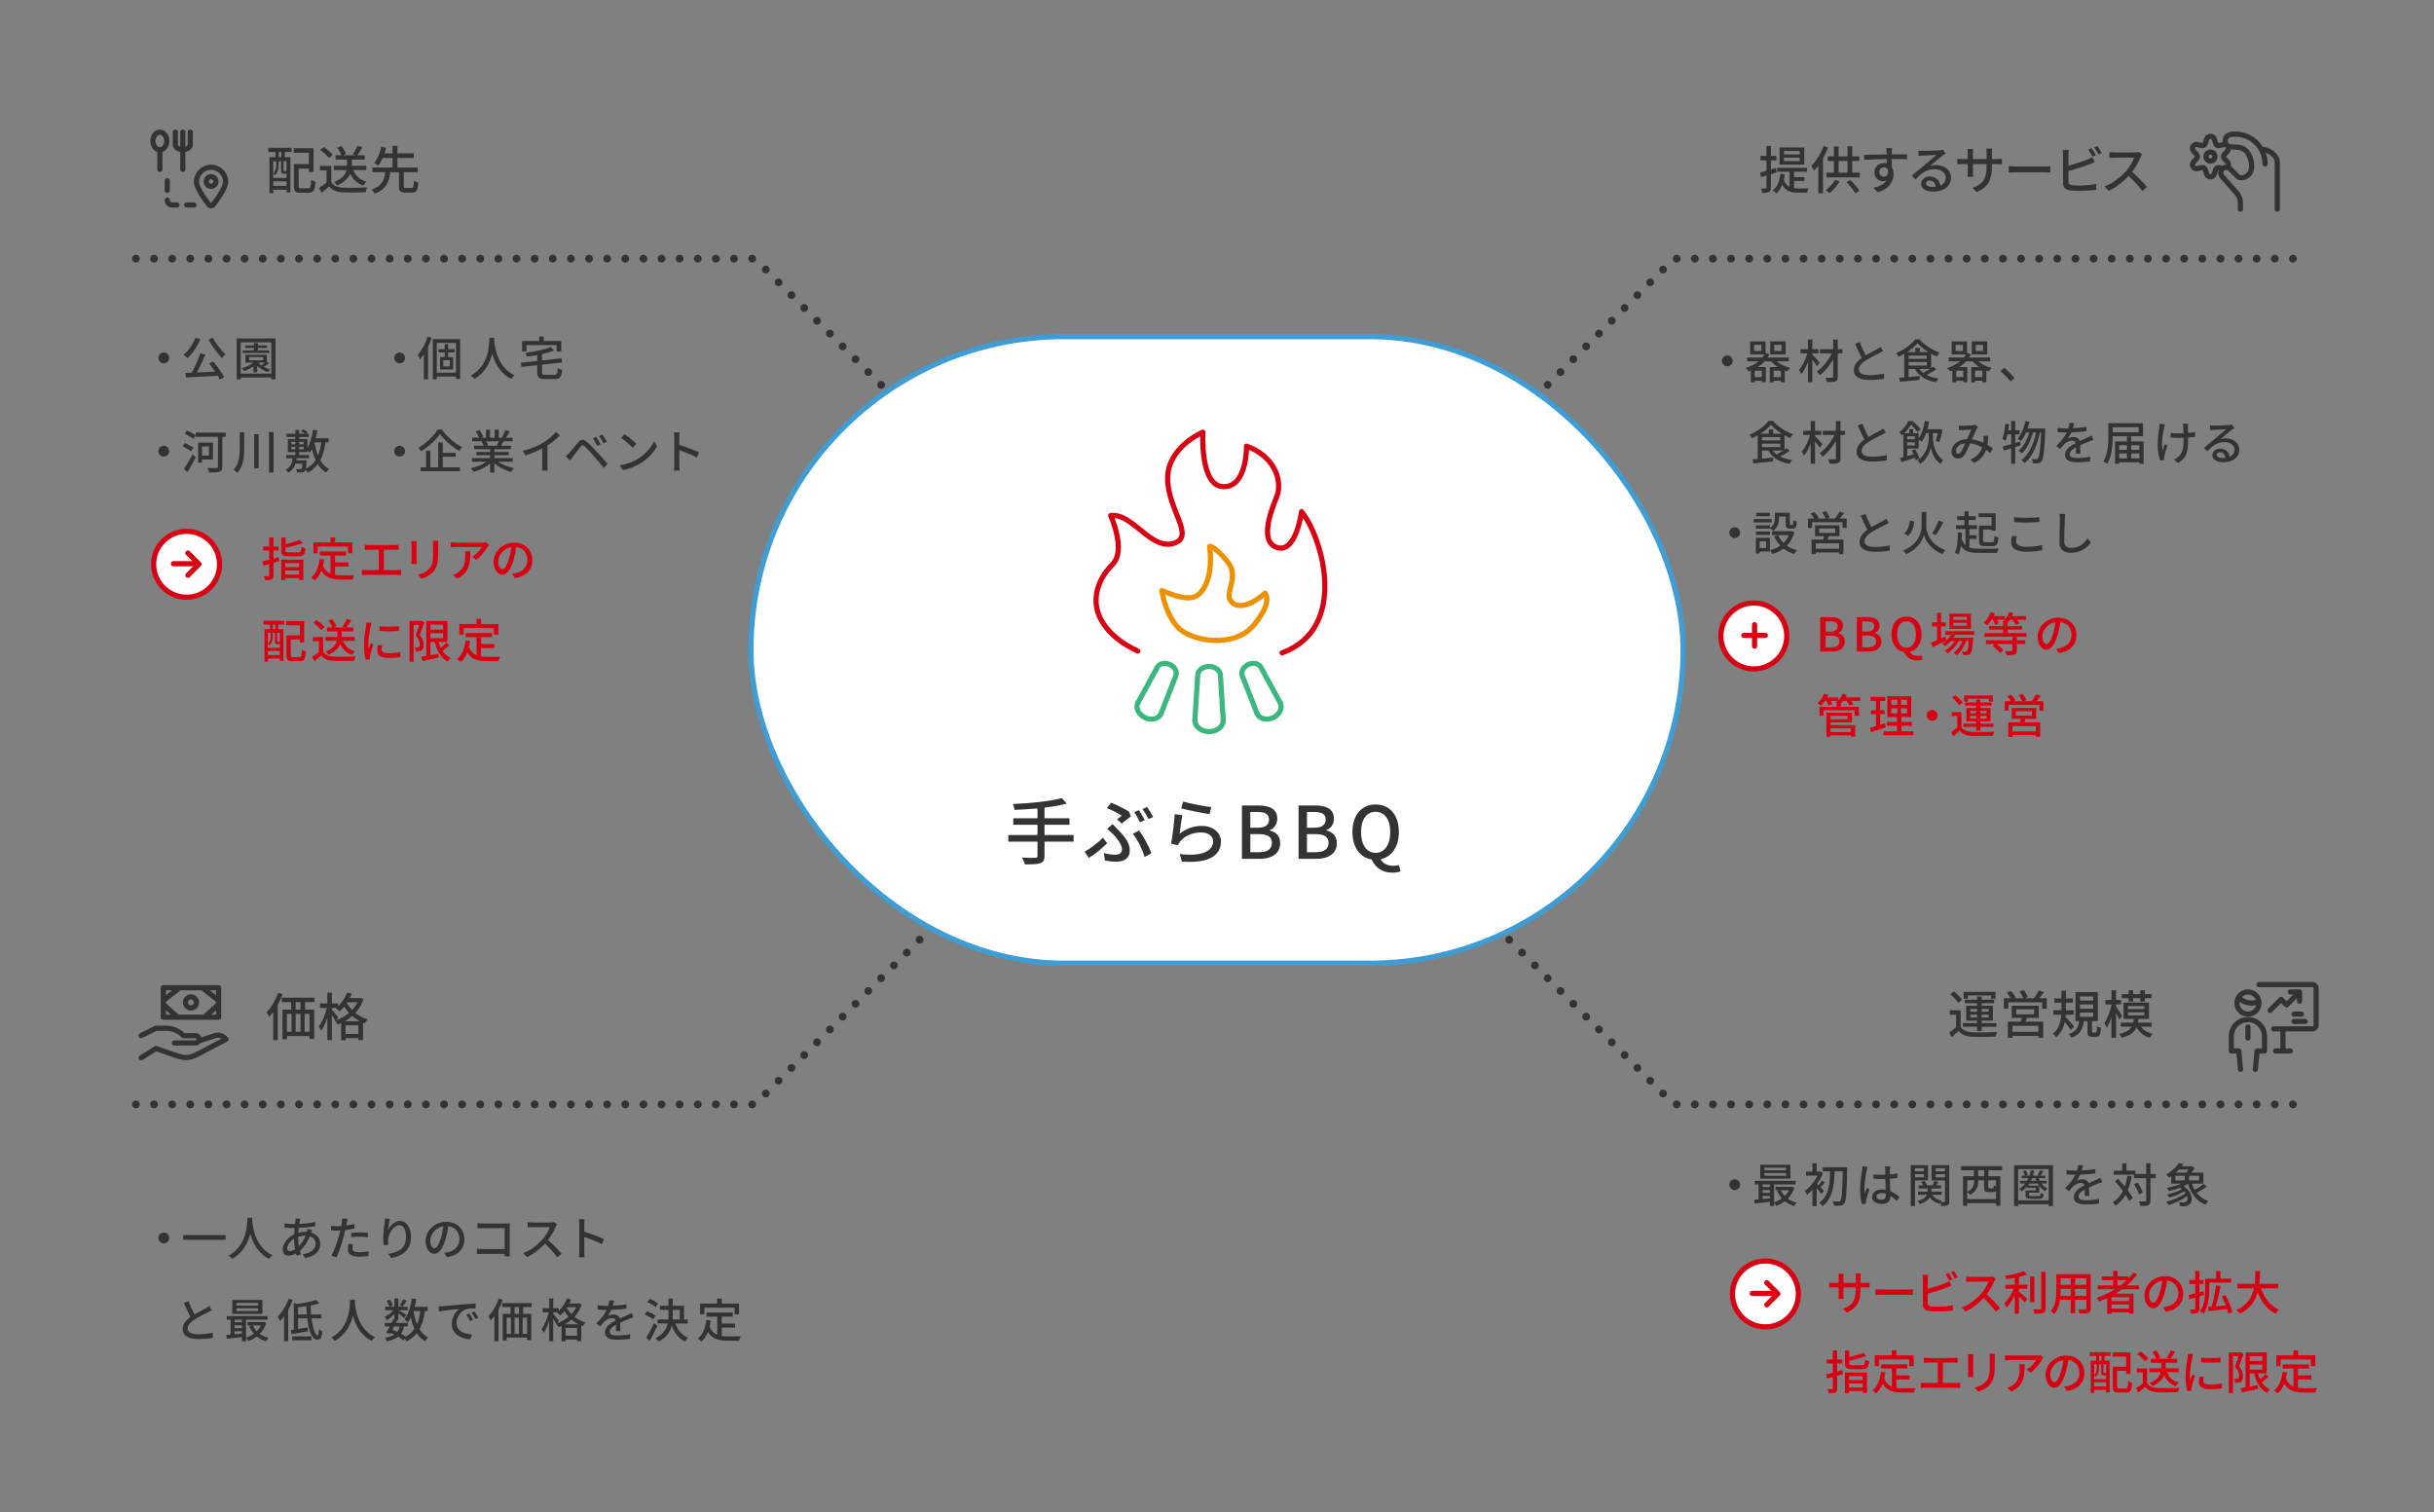 <?xml version="1.0" encoding="UTF-8"?><svg id="uuid-0cf7f372-b8f7-4ffb-87f7-63b548c69209" xmlns="http://www.w3.org/2000/svg" viewBox="0 0 940 584"><rect x="0" y="0" width="940" height="584" fill="#808080" stroke="none"/><rect width="940" height="584" rx="10" ry="10" style="fill:none; stroke-width:0px;"/><g id="uuid-ac81d00d-b2fb-4adb-8bbe-63d9aa80006e"><g id="uuid-b601806b-d980-46f2-b26f-09a875c82601"><g style="isolation:isolate;"><g style="isolation:isolate;"><path d="m103.618,57.075h8.962v1.641h-2.601v2h2.181v13.604h-1.5v-1.041h-5.141v1.32h-1.46v-13.883h2.34v-2h-2.781v-1.641Zm1.9,11.622h5.141v-1.64c-.06.02-.14.02-.22.02h-.82c-.82,0-1.06-.24-1.06-1.28v-3.521h-.94v1.58c0,1.181-.24,2.721-1.36,3.801-.16-.2-.54-.52-.74-.66,1-.939,1.161-2.16,1.161-3.16v-1.561h-1.161v6.421Zm5.141,3.102v-1.761h-5.141v1.761h5.141Zm-1.98-13.083h-1v2h1v-2Zm1.98,3.561h-1.16v3.501c0,.26.02.3.22.3h.56c.2,0,.26-.02.28-.06.04.02.06.04.1.079v-3.82Zm8.402,10.442c.82,0,.96-.5,1.08-3.281.42.341,1.181.66,1.681.78-.2,3.281-.7,4.221-2.621,4.221h-3.101c-1.98,0-2.601-.54-2.601-2.64v-8.442h5.781v-4.341h-5.841v-1.78h7.642v9.202h-1.8v-1.32h-3.941v6.682c0,.779.16.92,1,.92h2.721Z" style="fill:#333; stroke-width:0px;"/><path d="m127.939,70.398c.88,1.38,2.521,2.021,4.721,2.1,2.221.08,6.662.021,9.162-.14-.22.44-.52,1.32-.62,1.9-2.261.101-6.281.14-8.562.04-2.541-.1-4.261-.76-5.521-2.301-.94.82-1.9,1.621-2.941,2.48l-.96-1.92c.9-.561,1.96-1.301,2.9-2.061v-4.701h-2.561v-1.72h4.381v6.321Zm-.92-9.343c-.64-.939-2.081-2.28-3.341-3.16l1.38-1.12c1.26.86,2.741,2.101,3.421,3.061l-1.46,1.22Zm9.442,4.621c.84,2.221,2.521,3.801,5.061,4.461-.42.36-.94,1.101-1.2,1.561-2.42-.82-4.041-2.381-5.041-4.621-.72,1.641-2.181,3.281-5.061,4.562-.22-.381-.8-1.021-1.22-1.341,3.281-1.28,4.441-3.021,4.821-4.621h-4.901v-1.66h5.101v-2.381h-4.441v-1.68h2.28c-.28-.86-.94-2.041-1.62-2.94l1.58-.66c.76.939,1.521,2.24,1.781,3.12l-1.101.48h4.941l-1.141-.4c.621-.88,1.38-2.261,1.761-3.261l1.9.601c-.66,1.1-1.4,2.26-2.021,3.061h2.9v1.68h-4.941v2.381h5.561v1.66h-5.001Z" style="fill:#333; stroke-width:0px;"/><path d="m158.981,72.618c.66,0,.78-.399.86-2.88.4.319,1.2.62,1.68.76-.18,3.061-.68,3.881-2.38,3.881h-2.601c-1.98,0-2.46-.601-2.46-2.48v-5.401h-3.361c-.44,3.701-1.52,6.642-6.061,8.302-.22-.5-.74-1.24-1.161-1.641,4.101-1.26,4.921-3.681,5.261-6.661h-4.961v-1.8h7.802v-3.682h-3.821c-.48,1.081-1.021,2.101-1.641,2.921-.44-.3-1.18-.7-1.64-.88,1.34-1.641,2.32-4.321,2.761-6.342l1.9.36c-.2.68-.42,1.42-.68,2.16h3.121v-2.92h1.88v2.92h6.341v1.78h-6.341v3.682h7.822v1.8h-5.341v5.401c0,.62.12.72.8.72h2.22Z" style="fill:#333; stroke-width:0px;"/></g></g></g></g><g id="uuid-b9d43a04-f303-4c09-86d8-c28a2629245e"><g id="uuid-e1e9c76c-5d31-4c38-97a7-cf514f89bb60"><path d="m64.594,69.795v3.75m0,3.75c0,1.036.839,1.875,1.875,1.875h1.875m3.75,0h2.812m6.6-14.575c3.107,0,5.625,2.518,5.625,5.625,0,2.401-3.36,6.97-4.886,8.922-.178.227-.45.36-.739.36s-.561-.133-.739-.36c-1.526-1.951-4.886-6.521-4.886-8.922,0-3.107,2.518-5.625,5.625-5.625Zm-1.875,5.492c0,1.036.839,1.875,1.875,1.875s1.875-.839,1.875-1.875-.839-1.875-1.875-1.875-1.875.839-1.875,1.875m-20.576-15.635c-0,1.882,1.2,3.408,2.68,3.408s2.68-1.526,2.68-3.408c0-1.882-1.2-3.408-2.68-3.408s-2.68,1.526-2.68,3.408m2.68,3.408v7.539m8.867-14.354v14.354m-2.899-14.354v4.77c0,1.105,1.298,2,2.899,2h0c1.6,0,2.897-.895,2.897-2v-4.77" style="fill:none; stroke:#333; stroke-linecap:round; stroke-linejoin:round; stroke-width:2px;"/></g></g><polyline points="52.479 99.894 291.557 99.894 359.62 167.957" style="fill:none; stroke:#333; stroke-dasharray:0 0 0 7; stroke-linecap:round; stroke-linejoin:round; stroke-width:3px;"/><g id="uuid-2fdf84ad-0a71-4e56-8b94-bd0ed9e5ede2"><g id="uuid-3fae1c6a-0cb8-48a9-bd31-d30e01bc38c1"><g style="isolation:isolate;"><g style="isolation:isolate;"><path d="m63.248,136.147c1.152,0,2.088.937,2.088,2.089s-.936,2.088-2.088,2.088-2.089-.936-2.089-2.088.937-2.089,2.089-2.089Z" style="fill:#333; stroke-width:0px;"/><path d="m77.377,130.962c-1.188,2.863-3.061,5.6-4.934,7.347-.342-.36-1.134-.973-1.602-1.243,1.908-1.53,3.637-4.051,4.645-6.626l1.891.522Zm4.97,8.643c1.602,1.908,3.367,4.394,4.249,6.05l-1.71.918c-.216-.432-.486-.918-.81-1.458-4.412.27-9.075.504-12.262.666l-.216-1.765c.738-.018,1.566-.054,2.467-.09,1.188-2.16,2.521-5.168,3.259-7.473l1.981.486c-.937,2.251-2.179,4.88-3.313,6.914,2.196-.09,4.663-.198,7.094-.324-.738-1.098-1.566-2.232-2.34-3.187l1.603-.738Zm-.162-9.165c1.134,2.233,3.277,4.916,4.916,6.41-.45.342-1.081.99-1.423,1.459-1.656-1.747-3.799-4.682-5.149-7.167l1.657-.702Z" style="fill:#333; stroke-width:0px;"/><path d="m106.417,130.71v15.791h-1.638v-.702h-11.812v.702h-1.566v-15.791h15.016Zm-1.638,13.576v-12.063h-11.812v12.063h11.812Zm-.828-4.016c-.648.522-1.405,1.026-2.071,1.404.792.433,1.656.774,2.521.99-.288.234-.684.757-.882,1.062-1.512-.468-3.061-1.368-4.177-2.448v2.538h-1.477v-2.286c-1.116.72-2.377,1.332-3.565,1.782-.198-.27-.648-.828-.936-1.08,1.603-.504,3.277-1.261,4.501-2.179h-3.079v-3.043h8.283v2.719l.882.54Zm.054-3.961h-10.263v-.99h4.339v-.937h-3.385v-.973h3.385v-.899h1.513v.899h3.565v.973h-3.565v.937h4.411v.99Zm-7.814,2.845h5.402v-1.225h-5.402v1.225Zm3.529.918c.324.36.756.721,1.224,1.045.486-.324,1.008-.702,1.458-1.062h-2.683v.018Z" style="fill:#333; stroke-width:0px;"/></g></g></g></g><g id="uuid-963af58f-0046-4df4-94a9-74a8028e6e19"><g id="uuid-a1c12ced-a5c6-4432-90df-401ab486cf03"><g style="isolation:isolate;"><g style="isolation:isolate;"><path d="m63.248,172.148c1.152,0,2.088.937,2.088,2.089s-.936,2.088-2.088,2.088-2.089-.936-2.089-2.088.937-2.089,2.089-2.089Z" style="fill:#333; stroke-width:0px;"/><path d="m73.794,174.254c-.72-.504-2.233-1.387-3.295-1.944l.9-1.225c1.026.486,2.575,1.278,3.331,1.782l-.936,1.387Zm-2.809,6.896c.973-1.351,2.359-3.655,3.403-5.689l1.224,1.098c-.936,1.873-2.143,4.033-3.187,5.726l-1.44-1.134Zm16.205-12.46h-1.333v11.541c0,1.135-.288,1.657-1.044,1.927-.774.288-2.07.324-4.033.324-.09-.504-.414-1.314-.666-1.782,1.495.09,3.061.072,3.511.054.396-.018.558-.144.558-.54v-11.523h-8.606v-.522l-.973,1.278c-.72-.521-2.214-1.404-3.295-2.017l.955-1.206c1.044.54,2.521,1.351,3.313,1.873v-1.026h11.613v1.62Zm-9.165,8.751v1.224h-1.513v-7.742h5.726v6.519h-4.213Zm0-5.006v3.511h2.683v-3.511h-2.683Z" style="fill:#333; stroke-width:0px;"/><path d="m94.298,166.909v6.104c0,3.439-.27,6.95-2.611,9.633-.324-.378-.99-.937-1.422-1.206,2.071-2.359,2.323-5.401,2.323-8.427v-6.104h1.71Zm5.564.756v13.198h-1.711v-13.198h1.711Zm5.797-.792v15.593h-1.764v-15.593h1.764Z" style="fill:#333; stroke-width:0px;"/><path d="m125.703,170.816c-.396,2.772-1.008,5.041-2.017,6.914.864,1.494,1.98,2.683,3.403,3.421-.36.306-.882.936-1.116,1.351-1.333-.793-2.395-1.891-3.241-3.241-.99,1.332-2.287,2.412-3.925,3.295-.126-.307-.504-.9-.792-1.261-.09.343-.198.576-.342.721-.288.288-.612.414-1.08.45-.378.036-1.116.036-1.909,0,0-.396-.162-.973-.378-1.314.684.072,1.314.072,1.584.072.252,0,.396-.019.522-.145.18-.18.306-.756.414-2.034h-2.683c-.468,1.44-1.296,2.646-2.881,3.492-.162-.359-.594-.899-.937-1.17,1.909-.937,2.467-2.539,2.701-4.394h-2.503v-1.26h3.547v-1.117h-2.917v-5.041h2.917v-.792h-3.421v-1.242h3.421v-1.44h1.513v1.44h2.197c-.432-.343-1.062-.702-1.584-.919l.756-.774c.648.253,1.44.685,1.873,1.045l-.594.648h1.026v1.242h-3.673v.792h3.133v3.403c1.081-1.801,1.783-4.357,2.161-7.005l1.71.271c-.18,1.026-.396,2.053-.648,3.025h5.005v1.566h-1.242Zm-13.18.756h1.548v-.954h-1.548v.954Zm0,1.963h1.548v-.973h-1.548v.973Zm5.888,4.267s-.018.379-.036.576c-.09,1.243-.18,2.107-.306,2.684,1.674-.829,2.917-1.945,3.835-3.367-.594-1.297-1.062-2.755-1.422-4.34-.27.54-.576,1.045-.882,1.495-.18-.198-.54-.522-.882-.793v.54h-3.133v1.117h3.763v1.26h-4.771c-.036.288-.072.559-.126.828h3.961Zm-2.827-7.184v.954h1.692v-.954h-1.692Zm0,1.944v.973h1.692v-.973h-1.692Zm5.906-1.746l-.036.071c.306,1.837.756,3.548,1.369,5.06.612-1.458,1.008-3.169,1.278-5.131h-2.611Z" style="fill:#333; stroke-width:0px;"/></g></g></g></g><g id="uuid-0e7652bf-43ad-4930-ae1b-712537edaf19"><g id="uuid-993275b7-e2dd-431d-9aa5-7c4e91322f85"><g style="isolation:isolate;"><g style="isolation:isolate;"><path d="m154.346,172.147c1.152,0,2.088.937,2.088,2.089s-.936,2.088-2.088,2.088-2.089-.936-2.089-2.088.937-2.089,2.089-2.089Z" style="fill:#333; stroke-width:0px;"/><path d="m170.69,165.899c1.909,2.827,4.951,5.42,7.796,6.771-.414.432-.829.99-1.117,1.494-2.791-1.603-5.87-4.268-7.454-6.59-1.44,2.251-4.267,4.897-7.274,6.662-.216-.396-.702-.99-1.062-1.351,3.097-1.692,6.05-4.592,7.4-6.986h1.71Zm.306,14.585h6.626v1.512h-15.197v-1.512h2.125v-6.465h1.639v6.465h3.043v-9.633h1.765v4.033h4.987v1.512h-4.987v4.088Z" style="fill:#333; stroke-width:0px;"/><path d="m192.386,178.323c1.584,1.116,3.907,2.034,6.104,2.449-.378.359-.864,1.044-1.116,1.494-2.341-.63-4.753-1.837-6.446-3.385v3.619h-1.639v-3.493c-1.71,1.44-4.141,2.61-6.392,3.24-.252-.432-.72-1.062-1.099-1.422,2.143-.45,4.483-1.387,6.068-2.503h-5.563v-1.404h6.986v-1.099h-5.312v-1.26h5.312v-1.081h-6.194v-1.332h3.691c-.162-.504-.468-1.152-.756-1.639l.432-.072h-4.087v-1.404h2.665c-.27-.702-.81-1.692-1.314-2.431l1.458-.486c.558.774,1.188,1.873,1.44,2.575l-.918.342h1.981v-3.079h1.566v3.079h1.782v-3.079h1.584v3.079h1.945l-.685-.216c.433-.72.991-1.854,1.261-2.665l1.729.433c-.486.882-1.026,1.782-1.495,2.448h2.593v1.404h-3.475c-.342.612-.702,1.207-1.008,1.711h3.817v1.332h-6.374v1.081h5.528v1.26h-5.528v1.099h7.094v1.404h-5.636Zm-4.627-7.887c.324.522.648,1.171.774,1.603l-.522.108h3.799c.27-.486.558-1.135.792-1.711h-4.843Z" style="fill:#333; stroke-width:0px;"/><path d="m211.41,179.62c0,.737.036,1.729.126,2.124h-2.233c.054-.396.108-1.387.108-2.124v-6.41c-1.891,1.008-4.285,2.017-6.518,2.646l-1.026-1.746c3.079-.702,6.122-2.035,8.12-3.277,1.819-1.134,3.691-2.736,4.7-4.033l1.53,1.387c-1.296,1.296-2.989,2.7-4.808,3.871v7.562Z" style="fill:#333; stroke-width:0px;"/><path d="m219.853,174.902c.828-.847,2.323-2.737,3.511-4.142,1.008-1.188,1.854-1.314,3.223-.162,1.152.937,2.575,2.467,3.709,3.691,1.207,1.297,3.079,3.295,4.375,4.825l-1.495,1.621c-1.206-1.549-2.845-3.457-3.961-4.754-1.188-1.351-2.701-2.988-3.439-3.619-.685-.576-.973-.576-1.531.126-.81.99-2.232,2.881-3.007,3.871-.378.522-.792,1.099-1.08,1.513l-1.675-1.692c.486-.414.846-.774,1.369-1.278Zm12.082-3.295l-1.296.576c-.486-1.026-1.044-2.035-1.657-2.899l1.261-.54c.468.702,1.278,2.035,1.692,2.863Zm2.413-.99l-1.278.612c-.504-1.026-1.098-1.999-1.729-2.845l1.26-.576c.486.666,1.333,1.98,1.747,2.809Z" style="fill:#333; stroke-width:0px;"/><path d="m246.393,177.189c2.898-1.783,5.149-4.483,6.248-6.788l1.099,1.962c-1.296,2.323-3.511,4.79-6.32,6.519-1.819,1.116-4.105,2.179-6.896,2.683l-1.206-1.854c3.007-.45,5.348-1.459,7.076-2.521Zm-.612-5.762l-1.422,1.458c-.937-.954-3.169-2.899-4.501-3.817l1.314-1.404c1.278.847,3.601,2.719,4.609,3.764Z" style="fill:#333; stroke-width:0px;"/><path d="m269.144,176.667c-1.908-1.026-4.825-2.161-6.806-2.809v5.563c0,.558.054,1.656.144,2.305h-2.215c.09-.631.144-1.603.144-2.305v-10.407c0-.576-.054-1.404-.162-2.017h2.215c-.054.594-.126,1.387-.126,2.017v2.809c2.376.721,5.815,1.999,7.616,2.881l-.811,1.963Z" style="fill:#333; stroke-width:0px;"/></g></g></g></g><g id="uuid-79720a53-54c2-4594-9a16-68200753a8d1"><g id="uuid-53e44856-e472-451c-99fe-e7048baec363"><g style="isolation:isolate;"><g style="isolation:isolate;"><path d="m154.346,136.147c1.152,0,2.088.937,2.088,2.089s-.936,2.088-2.088,2.088-2.089-.936-2.089-2.088.937-2.089,2.089-2.089Z" style="fill:#333; stroke-width:0px;"/><path d="m166.711,130.494c-.396,1.17-.864,2.34-1.422,3.457v12.567h-1.603v-9.723c-.486.72-.972,1.404-1.494,1.98-.126-.414-.576-1.333-.828-1.765,1.53-1.711,2.953-4.321,3.799-6.968l1.548.45Zm10.983.485v15.341h-1.584v-.9h-7.418v1.062h-1.531v-15.503h10.533Zm-1.584,12.964v-11.505h-7.418v11.505h7.418Zm-3.025-7.832v1.801h1.909v4.789h-5.042v-4.789h1.8v-1.801h-2.413v-1.242h2.413v-1.944h1.333v1.944h2.503v1.242h-2.503Zm.612,3.007h-2.503v2.377h2.503v-2.377Z" style="fill:#333; stroke-width:0px;"/><path d="m190.918,130.458c-.018.252-.018.558-.054.882.162,2.395,1.098,10.479,7.832,13.576-.522.396-1.008.954-1.278,1.404-4.357-2.106-6.355-6.229-7.292-9.705-.864,3.439-2.755,7.328-6.932,9.724-.306-.433-.846-.955-1.386-1.314,7.202-3.835,7.094-12.19,7.22-14.566h1.89Z" style="fill:#333; stroke-width:0px;"/><path d="m214.114,144.736c1.008,0,1.17-.414,1.296-2.593.396.306,1.17.594,1.674.684-.27,2.773-.792,3.565-2.863,3.565h-3.745c-2.323,0-2.971-.559-2.971-2.557v-2.809l-6.122.666-.216-1.603,6.338-.685v-2.286c-1.369.252-2.755.45-4.087.612-.054-.415-.306-1.062-.504-1.441,3.529-.485,7.472-1.278,9.723-2.286l1.333,1.368c-1.314.54-2.935,1.009-4.646,1.387v2.448l7.544-.81.198,1.566-7.743.846v3.007c0,.793.198.919,1.279.919h3.511Zm-10.803-9.039h-1.692v-3.997h6.608v-1.729h1.783v1.729h6.734v3.997h-1.783v-2.413h-11.649v2.413Z" style="fill:#333; stroke-width:0px;"/></g></g></g></g><g id="uuid-f7114c09-48a6-4b47-91da-b840bc9ddfa5"><g id="uuid-b2fee16a-d50d-4e85-af71-c0d639f52248"><g style="isolation:isolate;"><g style="isolation:isolate;"><path d="m683.919,67.257v5.181c0,.92-.18,1.42-.7,1.7-.541.3-1.34.36-2.601.36-.04-.44-.26-1.24-.5-1.721.8.021,1.541.021,1.761.021.24,0,.34-.08.34-.36v-4.641l-2.101.64-.42-1.8c.7-.181,1.581-.421,2.521-.681v-4.021h-2.32v-1.721h2.32v-3.86h1.7v3.86h2.121v1.721h-2.121v3.521l1.92-.561.26,1.681-2.181.681Zm8.942,5.421c.541.08,1.081.1,1.661.1s3.181,0,3.921-.02c-.22.399-.46,1.18-.52,1.64h-3.441c-2.781,0-4.861-.5-6.161-3.141-.541,1.4-1.28,2.541-2.261,3.421-.28-.3-.98-.88-1.4-1.12,1.741-1.38,2.601-3.621,2.921-6.441l1.68.2c-.1.74-.22,1.44-.38,2.101.52,1.44,1.28,2.301,2.24,2.761v-5.842h-4.801v-1.521h11.542v1.521h-5.001v2.081h4.001v1.479h-4.001v2.781Zm3.961-9.082h-9.562v-6.642h9.562v6.642Zm-1.78-5.281h-6.081v1.32h6.081v-1.32Zm0,2.581h-6.081v1.319h6.081v-1.319Z" style="fill:#333; stroke-width:0px;"/><path d="m706.02,56.915c-.54,1.4-1.221,2.841-1.98,4.161v13.583h-1.82v-10.723c-.54.74-1.101,1.421-1.66,2.021-.181-.46-.72-1.46-1.021-1.9,1.88-1.86,3.661-4.761,4.741-7.701l1.74.56Zm4.44,13.103c-.979,1.741-2.521,3.481-3.881,4.602-.34-.34-1.06-.9-1.479-1.181,1.399-.98,2.76-2.5,3.601-3.98l1.76.56Zm7.782-3.34v1.82h-12.883v-1.82h2.881v-4.501h-2.401v-1.781h2.401v-3.881h1.82v3.881h3.44v-3.921h1.82v3.921h2.721v1.781h-2.721v4.501h2.921Zm-8.182,0h3.44v-4.501h-3.44v4.501Zm4.561,2.82c1.301,1.28,2.74,3,3.44,4.181l-1.56,1c-.66-1.22-2.081-3.04-3.381-4.36l1.5-.82Z" style="fill:#333; stroke-width:0px;"/><path d="m736.502,61.496c-1.18-.06-3.04-.1-5.921-.1.02,1.06.02,2.22.02,3.101.461.72.7,1.62.7,2.641,0,2.641-1.4,5.741-6.101,7.102l-1.701-1.681c2.321-.521,4.142-1.38,5.102-2.86-.4.18-.86.279-1.38.279-1.601,0-3.341-1.2-3.341-3.46,0-2.081,1.7-3.562,3.7-3.562.4,0,.761.04,1.101.141l-.021-1.681c-3,.04-6.241.16-8.701.32l-.061-1.921c2.24-.02,5.922-.14,8.742-.18-.021-.42-.021-.78-.04-1-.04-.5-.1-1.16-.16-1.44h2.28c-.04.26-.1,1.16-.1,1.44-.021.24-.021.58-.021.98h5.922l-.021,1.88Zm-8.922,6.741c1.021,0,1.78-.82,1.521-2.7-.32-.641-.88-.92-1.54-.92-.9,0-1.78.68-1.78,1.86,0,1.1.84,1.76,1.8,1.76Z" style="fill:#333; stroke-width:0px;"/><path d="m751.401,59.295c-.4.26-.86.56-1.221.82-1.02.72-3.42,2.82-4.82,3.98.8-.26,1.56-.34,2.34-.34,3.321,0,5.781,2.04,5.781,4.801,0,3.181-2.54,5.441-6.981,5.441-2.74,0-4.581-1.24-4.581-3.021,0-1.461,1.341-2.821,3.281-2.821,2.46,0,3.881,1.581,4.16,3.481,1.341-.601,2.081-1.661,2.081-3.101,0-1.86-1.881-3.181-4.301-3.181-3.161,0-5.041,1.479-7.382,3.96l-1.46-1.479c1.54-1.261,4.021-3.341,5.181-4.302,1.101-.92,3.381-2.82,4.381-3.681-1.04.04-4.421.181-5.461.24-.5.04-1.021.08-1.46.141l-.061-2.061c.5.06,1.101.1,1.58.1,1.041,0,5.521-.12,6.602-.22.681-.08,1.04-.12,1.261-.2l1.08,1.44Zm-3.861,12.822c-.159-1.46-1.02-2.42-2.34-2.42-.82,0-1.421.479-1.421,1.1,0,.86,1.021,1.4,2.36,1.4.501,0,.961-.02,1.4-.08Z" style="fill:#333; stroke-width:0px;"/><path d="m771.142,61.436c.961,0,1.601-.04,2.001-.12v2.12c-.32-.04-1.04-.06-1.98-.06h-1.9v.68c0,5.161-1.16,8.021-5.842,10.122l-1.7-1.601c3.741-1.38,5.501-3.101,5.501-8.401v-.8h-5.28v3c0,.82.06,1.66.079,1.94h-2.2c.021-.28.101-1.12.101-1.94v-3h-1.961c-.94,0-1.76.04-2.08.06v-2.141c.26.04,1.16.141,2.08.141h1.961v-2.301c0-.7-.08-1.341-.101-1.601h2.24c-.04.26-.119.86-.119,1.601v2.301h5.28v-2.321c0-.8-.06-1.46-.1-1.74h2.261c-.04.301-.12.94-.12,1.74v2.321h1.88Z" style="fill:#333; stroke-width:0px;"/><path d="m775.759,64.176c.641.06,1.881.12,2.961.12h10.862c.98,0,1.761-.08,2.24-.12v2.461c-.439-.021-1.34-.08-2.221-.08h-10.882c-1.12,0-2.301.04-2.961.08v-2.461Z" style="fill:#333; stroke-width:0px;"/><path d="m798.82,70.118c0,.96.42,1.2,1.36,1.4.6.1,1.54.14,2.5.14,2.101,0,5.241-.22,6.882-.66v2.301c-1.801.26-4.801.4-7.002.4-1.24,0-2.44-.061-3.28-.2-1.62-.301-2.541-1.101-2.541-2.781v-10.962c0-.46-.04-1.28-.14-1.801h2.341c-.08.521-.12,1.24-.12,1.801v4.201c2.36-.58,5.361-1.521,7.302-2.341.66-.26,1.28-.561,1.94-.98l.88,2.021c-.66.26-1.46.62-2.101.841-2.141.859-5.501,1.88-8.021,2.54v4.081Zm9.262-9.622c-.42-.801-1.061-2.001-1.601-2.761l1.28-.54c.5.72,1.221,1.96,1.621,2.74l-1.301.561Zm1.961-4.141c.52.739,1.28,2,1.64,2.72l-1.3.561c-.42-.86-1.061-2-1.62-2.74l1.28-.54Z" style="fill:#333; stroke-width:0px;"/><path d="m827.282,59.635c-.14.2-.44.7-.58,1.04-.7,1.641-1.881,3.901-3.28,5.701,2.06,1.761,4.48,4.341,5.721,5.861l-1.78,1.561c-1.301-1.801-3.301-4.001-5.281-5.841-2.141,2.28-4.821,4.421-7.701,5.741l-1.621-1.681c3.241-1.24,6.241-3.641,8.222-5.861,1.36-1.521,2.701-3.721,3.181-5.281h-7.341c-.78,0-1.86.1-2.181.12v-2.261c.4.061,1.561.141,2.181.141h7.421c.74,0,1.4-.08,1.741-.2l1.3.96Z" style="fill:#333; stroke-width:0px;"/></g></g></g></g><g id="uuid-07b562fc-f004-4e77-ad30-34a967e7083f"><g id="uuid-8d6a38ad-2152-477e-ac0b-aeb8f11734c3"><g style="isolation:isolate;"><g style="isolation:isolate;"><path d="m667.084,137.277c1.152,0,2.088.937,2.088,2.089s-.936,2.088-2.088,2.088-2.089-.936-2.089-2.088.937-2.089,2.089-2.089Z" style="fill:#333; stroke-width:0px;"/><path d="m686.147,139.545c1.314,1.135,3.223,2.07,5.204,2.557-.36.307-.828.9-1.062,1.314-.342-.09-.666-.198-.99-.324v4.52h-1.548v-.576h-2.791v.63h-1.477v-5.905h3.097c-.99-.63-1.873-1.387-2.557-2.215h-2.503c-.774.847-1.71,1.585-2.737,2.215h3.169v5.852h-1.548v-.576h-2.737v.63h-1.495v-4.609c-.306.126-.612.253-.936.36-.216-.378-.703-.99-1.026-1.296,1.926-.631,3.601-1.477,4.951-2.575h-4.429v-1.477h5.906c.306-.378.558-.774.792-1.188h-5.528v-5.041h5.942v4.465l1.512.505c-.198.432-.432.864-.684,1.26h8.139v1.477h-4.664Zm-5.906-6.355h-2.809v2.358h2.809v-2.358Zm.162,9.957h-2.737v2.484h2.737v-2.484Zm9.219-6.267h-5.96v-5.041h5.96v5.041Zm-1.873,8.751v-2.484h-2.791v2.484h2.791Zm.27-12.441h-2.827v2.358h2.827v-2.358Z" style="fill:#333; stroke-width:0px;"/><path d="m701.734,141.472c-.378-.63-1.134-1.692-1.818-2.575v8.733h-1.692v-7.905c-.702,1.891-1.603,3.655-2.557,4.771-.18-.485-.594-1.188-.882-1.62,1.297-1.477,2.557-4.069,3.223-6.41h-2.665v-1.603h2.881v-3.763h1.692v3.763h2.358v1.603h-2.358v.469c.702.684,2.431,2.61,2.845,3.097l-1.026,1.44Zm9.777-5.006h-1.782v9.003c0,1.062-.252,1.53-.9,1.801-.648.288-1.729.324-3.259.324-.09-.469-.36-1.242-.594-1.711,1.08.036,2.214.036,2.539.019.324,0,.45-.108.45-.433v-6.662c-1.386,2.377-3.277,4.664-5.131,6.068-.288-.414-.792-1.026-1.207-1.351,2.215-1.477,4.483-4.321,5.816-7.059h-4.574v-1.603h5.096v-3.745h1.765v3.745h1.782v1.603Z" style="fill:#333; stroke-width:0px;"/><path d="m727.211,135.602c-.45.271-.954.54-1.53.828-1.17.595-3.529,1.711-5.222,2.827-1.584,1.026-2.575,2.143-2.575,3.439,0,1.386,1.314,2.196,3.979,2.196,1.891,0,4.303-.27,5.762-.612l-.018,2.017c-1.404.252-3.403.45-5.671.45-3.439,0-5.978-1.008-5.978-3.853,0-1.891,1.207-3.35,3.025-4.646-.81-1.513-1.71-3.512-2.539-5.42l1.782-.721c.703,1.909,1.567,3.728,2.323,5.132,1.567-.937,3.331-1.818,4.25-2.341.594-.342,1.026-.594,1.44-.937l.972,1.639Z" style="fill:#333; stroke-width:0px;"/><path d="m747.815,142.588c-1.135.792-2.539,1.603-3.781,2.232,1.296.666,2.881,1.099,4.699,1.351-.36.324-.792,1.009-1.008,1.459-3.871-.667-6.608-2.305-8.174-5.15h-2.467v3.134c1.351-.127,2.827-.253,4.267-.396l.018,1.494c-2.737.288-5.618.559-7.652.738l-.234-1.548c.576-.036,1.224-.091,1.945-.145v-9.129c-.721.414-1.477.811-2.215,1.135-.18-.378-.63-.99-.972-1.368,3.007-1.243,5.959-3.403,7.382-5.33h1.675c1.962,2.232,4.969,4.159,7.724,5.132-.36.432-.774,1.026-1.044,1.494-.702-.306-1.44-.685-2.178-1.099v5.582c.288-.198.54-.396.774-.576l1.243.99Zm-3.007-6.59c-1.674-1.044-3.241-2.287-4.267-3.457-.937,1.135-2.413,2.377-4.087,3.457h3.259v-1.62h1.71v1.62h3.385Zm-7.724,2.574h7.022v-1.242h-7.022v1.242Zm0,2.594h7.022v-1.333h-7.022v1.333Zm4.159,1.313c.414.576.918,1.081,1.495,1.531.846-.433,1.782-.99,2.611-1.531h-4.105Z" style="fill:#333; stroke-width:0px;"/><path d="m763.961,139.545c1.314,1.135,3.223,2.07,5.204,2.557-.36.307-.829.9-1.062,1.314-.342-.09-.666-.198-.99-.324v4.52h-1.548v-.576h-2.791v.63h-1.477v-5.905h3.097c-.99-.63-1.873-1.387-2.557-2.215h-2.503c-.774.847-1.71,1.585-2.737,2.215h3.169v5.852h-1.548v-.576h-2.737v.63h-1.495v-4.609c-.306.126-.612.253-.936.36-.216-.378-.702-.99-1.026-1.296,1.926-.631,3.601-1.477,4.951-2.575h-4.429v-1.477h5.906c.306-.378.558-.774.792-1.188h-5.528v-5.041h5.942v4.465l1.512.505c-.198.432-.432.864-.684,1.26h8.138v1.477h-4.663Zm-5.906-6.355h-2.809v2.358h2.809v-2.358Zm.162,9.957h-2.737v2.484h2.737v-2.484Zm9.219-6.267h-5.96v-5.041h5.96v5.041Zm-1.873,8.751v-2.484h-2.791v2.484h2.791Zm.27-12.441h-2.827v2.358h2.827v-2.358Z" style="fill:#333; stroke-width:0px;"/><path d="m776.487,147.306c-1.134-1.387-2.665-2.917-3.925-3.979l1.477-1.297c1.278,1.045,2.953,2.737,3.979,3.979l-1.53,1.297Z" style="fill:#333; stroke-width:0px;"/><path d="m691.206,174.088c-1.134.792-2.539,1.603-3.781,2.232,1.296.666,2.881,1.099,4.699,1.351-.36.324-.792,1.009-1.008,1.459-3.871-.667-6.608-2.305-8.174-5.15h-2.467v3.134c1.351-.127,2.827-.253,4.267-.396l.018,1.494c-2.737.288-5.618.559-7.652.738l-.234-1.548c.576-.036,1.225-.091,1.944-.145v-9.129c-.72.414-1.476.811-2.214,1.135-.18-.378-.63-.99-.972-1.368,3.007-1.243,5.959-3.403,7.382-5.33h1.675c1.962,2.232,4.969,4.159,7.724,5.132-.36.432-.774,1.026-1.044,1.494-.702-.306-1.44-.685-2.179-1.099v5.582c.288-.198.541-.396.774-.576l1.242.99Zm-3.007-6.59c-1.674-1.044-3.241-2.287-4.267-3.457-.936,1.135-2.413,2.377-4.087,3.457h3.259v-1.62h1.71v1.62h3.385Zm-7.724,2.574h7.022v-1.242h-7.022v1.242Zm0,2.594h7.022v-1.333h-7.022v1.333Zm4.159,1.313c.414.576.918,1.081,1.495,1.531.846-.433,1.782-.99,2.611-1.531h-4.105Z" style="fill:#333; stroke-width:0px;"/><path d="m702.783,172.972c-.378-.63-1.134-1.692-1.818-2.575v8.733h-1.692v-7.905c-.702,1.891-1.603,3.655-2.557,4.771-.18-.485-.594-1.188-.882-1.62,1.297-1.477,2.557-4.069,3.223-6.41h-2.665v-1.603h2.881v-3.763h1.692v3.763h2.358v1.603h-2.358v.469c.702.684,2.431,2.61,2.845,3.097l-1.026,1.44Zm9.777-5.006h-1.782v9.003c0,1.062-.252,1.53-.9,1.801-.648.288-1.729.324-3.259.324-.09-.469-.36-1.242-.594-1.711,1.08.036,2.214.036,2.539.019.324,0,.45-.108.45-.433v-6.662c-1.386,2.377-3.277,4.664-5.131,6.068-.288-.414-.792-1.026-1.207-1.351,2.215-1.477,4.483-4.321,5.816-7.059h-4.574v-1.603h5.096v-3.745h1.765v3.745h1.782v1.603Z" style="fill:#333; stroke-width:0px;"/><path d="m728.26,167.102c-.45.271-.954.54-1.53.828-1.17.595-3.529,1.711-5.222,2.827-1.584,1.026-2.575,2.143-2.575,3.439,0,1.386,1.314,2.196,3.979,2.196,1.891,0,4.303-.27,5.762-.612l-.018,2.017c-1.404.252-3.403.45-5.671.45-3.439,0-5.978-1.008-5.978-3.853,0-1.891,1.207-3.35,3.025-4.646-.81-1.513-1.71-3.512-2.539-5.42l1.783-.721c.702,1.909,1.566,3.728,2.322,5.132,1.566-.937,3.331-1.818,4.25-2.341.594-.342,1.026-.594,1.44-.937l.972,1.639Z" style="fill:#333; stroke-width:0px;"/><path d="m746.498,169.407c0,1.549.612,6.014,3.925,8.283-.27.342-.774,1.044-1.026,1.458-2.539-1.729-3.529-5.06-3.727-6.554-.216,1.477-1.332,4.735-4.123,6.554-.216-.36-.702-1.08-.99-1.387,3.673-2.305,4.303-6.733,4.303-8.354v-2.106h-1.026c-.468,1.278-1.026,2.395-1.692,3.277-.234-.198-.756-.54-1.152-.774v3.439h-4.429v2.916c.792-.216,1.62-.45,2.466-.702-.216-.504-.468-1.008-.72-1.458l1.368-.486c.63,1.135,1.333,2.646,1.621,3.602l-1.458.594c-.072-.288-.162-.612-.288-.973-1.854.631-3.709,1.243-5.204,1.711l-.576-1.549c.396-.09.828-.197,1.296-.324v-9.002c-.198.18-.414.359-.648.54-.216-.36-.684-.9-.99-1.135,1.747-1.278,2.953-2.971,3.619-4.375h1.603c1.062.954,2.395,2.286,3.079,3.187l-1.152,1.099c-.558-.756-1.603-2.017-2.521-2.898-.63,1.044-1.512,2.214-2.701,3.331h1.999v-1.549h1.495v1.549h2.143v1.98c1.206-1.657,1.98-4.105,2.376-6.717l1.639.253c-.18,1.008-.414,1.998-.684,2.935h4.519l.27-.072,1.135.288c-.324,1.675-.829,3.565-1.387,4.771l-1.314-.468c.306-.757.594-1.891.811-2.989h-1.854v2.106Zm-9.939-.9v1.152h2.953v-1.152h-2.953Zm2.953,3.529v-1.206h-2.953v1.206h2.953Z" style="fill:#333; stroke-width:0px;"/><path d="m768.735,175.025c-.504-.45-1.08-.9-1.71-1.333-.756,2.179-2.125,3.817-4.609,5.096l-1.513-1.242c2.773-1.17,4.033-2.989,4.627-4.789-1.404-.757-2.989-1.351-4.699-1.531-.666,1.549-1.495,3.493-2.161,4.483-.666.973-1.44,1.387-2.485,1.387-1.422,0-2.502-1.008-2.502-2.646,0-2.683,2.467-4.754,5.996-4.88.576-1.296,1.17-2.683,1.657-3.655-.703.019-2.593.108-3.403.162-.378.019-.936.072-1.386.126l-.072-1.836c.468.036,1.026.054,1.405.054.972,0,3.115-.09,3.907-.162.378-.018.756-.107,1.026-.216l1.117.9c-.198.216-.378.414-.522.666-.468.774-1.188,2.449-1.891,4.051,1.603.217,3.097.721,4.412,1.314.054-.342.09-.684.108-1.008.036-.559.036-1.188,0-1.765l1.836.198c-.054,1.242-.162,2.358-.36,3.385.81.45,1.494.918,2.052,1.297l-.828,1.944Zm-9.795-3.817c-2.305.271-3.601,1.639-3.601,2.989,0,.63.414,1.026.882,1.026.378,0,.648-.145,1.008-.612.54-.757,1.134-2.125,1.71-3.403Z" style="fill:#333; stroke-width:0px;"/><path d="m780.375,172c-.702.234-1.404.45-2.106.667v6.445h-1.548v-5.96l-2.827.864-.432-1.603c.9-.233,2.035-.54,3.259-.882v-3.781h-1.44c-.216.954-.468,1.818-.738,2.503-.27-.216-.882-.576-1.225-.757.63-1.458.955-3.727,1.134-5.869l1.423.234c-.09.773-.18,1.548-.306,2.305h1.152v-3.565h1.548v3.565h1.674v1.584h-1.674v3.313l1.891-.541.216,1.477Zm9.543-6.5s0,.576-.018.793c-.396,8.084-.738,10.929-1.44,11.812-.378.54-.738.702-1.314.792-.486.09-1.242.072-2.035.036-.018-.486-.198-1.171-.468-1.639.756.072,1.422.072,1.764.072.288,0,.468-.072.648-.324.522-.595.9-3.151,1.224-9.993h-.504c-.918,4.646-2.845,9.381-5.762,11.722-.324-.307-.918-.738-1.387-.99,2.899-2.071,4.79-6.374,5.69-10.731h-1.207c-.792,3.024-2.358,6.32-4.267,8.013-.306-.307-.846-.721-1.296-.955,1.854-1.439,3.331-4.285,4.159-7.058h-1.278c-.558,1.296-1.207,2.431-1.944,3.313-.271-.234-.937-.738-1.297-.955,1.458-1.584,2.485-4.141,3.079-6.806l1.513.288c-.198.9-.468,1.782-.738,2.61h6.878Z" style="fill:#333; stroke-width:0px;"/><path d="m801.717,175.205c.054-.612.072-1.62.072-2.503-1.513.847-2.467,1.657-2.467,2.701,0,1.225,1.152,1.458,2.953,1.458,1.44,0,3.385-.18,4.952-.468l-.054,1.818c-1.296.162-3.349.307-4.951.307-2.665,0-4.735-.612-4.735-2.827,0-2.196,2.143-3.583,4.195-4.627-.216-.631-.792-.883-1.44-.883-1.117,0-2.197.576-2.953,1.278-.522.504-1.044,1.152-1.639,1.909l-1.53-1.152c2.089-1.981,3.295-3.71,4.033-5.204h-.522c-.738,0-1.981-.036-2.971-.107v-1.675c.937.126,2.215.198,3.061.198h1.044c.234-.811.378-1.585.414-2.143l1.854.144c-.108.468-.252,1.152-.504,1.927,1.764-.072,3.637-.234,5.275-.522v1.656c-1.747.271-3.943.415-5.87.486-.36.792-.829,1.621-1.351,2.323.558-.324,1.566-.522,2.269-.522,1.117,0,2.035.522,2.377,1.513,1.098-.522,2.017-.9,2.863-1.278.594-.271,1.116-.505,1.692-.793l.702,1.657c-.486.144-1.26.432-1.8.647-.918.343-2.071.829-3.313,1.405.018,1.008.054,2.431.072,3.276h-1.729Z" style="fill:#333; stroke-width:0px;"/><path d="m815.903,168.471v.197c0,3.062-.252,7.545-2.125,10.443-.324-.27-1.062-.702-1.476-.864,1.764-2.755,1.926-6.733,1.926-9.579v-5.221h13.396v5.023h-11.721Zm0-3.493v1.962h10.047v-1.962h-10.047Zm11.956,5.491v8.643h-1.639v-.594h-7.814v.594h-1.584v-8.643h4.592v-1.927h1.62v1.927h4.826Zm-9.453,1.477v1.801h3.007v-1.801h-3.007Zm0,5.077h3.007v-1.908h-3.007v1.908Zm4.627-5.077v1.801h3.187v-1.801h-3.187Zm3.187,5.077v-1.908h-3.187v1.908h3.187Z" style="fill:#333; stroke-width:0px;"/><path d="m836.099,163.879c-.126.378-.27.937-.36,1.297-.504,2.305-1.116,6.121-.54,8.732.252-.666.594-1.639.9-2.431l.937.594c-.468,1.368-.99,3.169-1.188,4.123-.054.252-.108.612-.09.811,0,.18.036.45.036.666l-1.548.181c-.378-1.099-.972-3.493-.972-5.708,0-2.917.414-5.654.63-7.13.072-.45.09-.973.108-1.333l2.088.198Zm11.686,4.825c-.774.108-1.729.198-2.773.271v.666c0,4.142-.144,6.914-3.817,9.165l-1.657-1.297c.612-.27,1.423-.756,1.891-1.26,1.675-1.549,1.854-3.367,1.854-6.626v-.559c-.72.018-1.44.036-2.143.036-.828,0-1.999-.054-2.827-.108v-1.801c.828.127,1.836.181,2.791.181.684,0,1.422-.019,2.143-.036-.018-1.08-.054-2.143-.09-2.61-.036-.379-.108-.829-.18-1.117h2.07c-.054.343-.054.721-.072,1.117-.018.396,0,1.44.018,2.502,1.026-.09,1.999-.216,2.791-.378v1.854Z" style="fill:#333; stroke-width:0px;"/><path d="m862.941,165.284c-.36.234-.774.504-1.098.738-.918.648-3.079,2.539-4.339,3.583.72-.234,1.404-.306,2.106-.306,2.989,0,5.204,1.836,5.204,4.321,0,2.862-2.287,4.897-6.284,4.897-2.467,0-4.124-1.116-4.124-2.719,0-1.314,1.207-2.539,2.953-2.539,2.215,0,3.493,1.422,3.745,3.133,1.206-.54,1.873-1.494,1.873-2.791,0-1.674-1.692-2.862-3.871-2.862-2.845,0-4.538,1.332-6.644,3.564l-1.314-1.332c1.386-1.135,3.619-3.007,4.664-3.871.99-.828,3.042-2.539,3.943-3.313-.936.036-3.979.162-4.916.217-.45.035-.918.071-1.314.126l-.054-1.854c.45.054.99.09,1.422.09.937,0,4.97-.108,5.942-.198.612-.072.936-.108,1.134-.18l.972,1.296Zm-3.475,11.542c-.144-1.314-.918-2.179-2.106-2.179-.738,0-1.278.432-1.278.99,0,.773.918,1.26,2.125,1.26.45,0,.864-.018,1.26-.071Z" style="fill:#333; stroke-width:0px;"/></g></g></g></g><g id="uuid-8ab03e3b-8ba5-442e-8fba-8e9f991b6a4c"><g id="uuid-aeab42c2-e731-4f31-ac8e-89dfdde8f163"><g style="isolation:isolate;"><g style="isolation:isolate;"><path d="m669.928,203.629c1.152,0,2.088.937,2.088,2.089s-.936,2.088-2.088,2.088-2.089-.936-2.089-2.088.937-2.089,2.089-2.089Z" style="fill:#333; stroke-width:0px;"/><path d="m684.183,201.757h-6.878v-1.333h6.878v1.333Zm-.648,11.234h-3.979v.757h-1.44v-6.05h5.42v5.293Zm.018-9.092c1.638-1.099,1.89-2.521,1.89-3.764v-2.143h5.78v4.231c0,.414.036.486.288.486h.703c.27,0,.342-.234.378-1.891.324.27.954.521,1.368.612-.108,2.143-.522,2.7-1.566,2.7h-1.152c-1.242,0-1.62-.414-1.62-1.891v-2.755h-2.593v.667c0,1.62-.378,3.583-2.269,4.843-.234-.288-.846-.846-1.206-1.062v.234h-5.402v-1.296h5.402v1.026Zm-5.402,1.368h5.402v1.314h-5.402v-1.314Zm5.348-5.906h-5.275v-1.314h5.275v1.314Zm-3.943,9.688v2.593h2.521v-2.593h-2.521Zm13.414-3.548c-.594,2.197-1.603,3.926-2.917,5.258,1.135.793,2.449,1.387,3.943,1.765-.36.324-.846,1.009-1.08,1.44-1.566-.468-2.953-1.17-4.124-2.106-1.278.954-2.737,1.639-4.339,2.106-.162-.414-.576-1.116-.9-1.477,1.458-.359,2.809-.954,3.997-1.765-.955-1.026-1.747-2.214-2.341-3.564l1.495-.469c.486,1.116,1.188,2.143,2.07,3.007.882-.846,1.584-1.854,2.071-3.024h-6.446v-1.53h7.184l.306-.055,1.08.414Z" style="fill:#333; stroke-width:0px;"/><path d="m713.169,200.262v3.638h-1.603v-2.215h-11.775v2.215h-1.548v-3.638h2.376c-.324-.612-.864-1.368-1.35-1.944l1.458-.612c.612.685,1.333,1.639,1.639,2.305l-.558.252h3.187c-.252-.684-.792-1.639-1.278-2.358l1.458-.504c.559.738,1.17,1.782,1.405,2.448l-1.062.414h3.151c.594-.756,1.314-1.872,1.729-2.683l1.783.559c-.558.738-1.152,1.494-1.692,2.124h2.683Zm-6.878,6.824c-.18.45-.36.9-.522,1.296h6.158v5.601h-1.675v-.631h-9.021v.648h-1.603v-5.618h4.501c.126-.414.234-.882.342-1.296h-3.493v-4.231h9.416v4.231h-4.105Zm3.961,2.755h-9.021v2.07h9.021v-2.07Zm-7.724-4.016h6.23v-1.729h-6.23v1.729Z" style="fill:#333; stroke-width:0px;"/><path d="m729.403,201.955c-.45.271-.954.54-1.53.828-1.17.595-3.529,1.711-5.222,2.827-1.584,1.026-2.575,2.143-2.575,3.439,0,1.386,1.314,2.196,3.979,2.196,1.891,0,4.303-.27,5.762-.612l-.018,2.017c-1.404.252-3.403.45-5.671.45-3.439,0-5.978-1.008-5.978-3.853,0-1.891,1.207-3.35,3.025-4.646-.81-1.513-1.71-3.512-2.539-5.42l1.782-.721c.703,1.909,1.567,3.728,2.323,5.132,1.567-.937,3.331-1.818,4.25-2.341.594-.342,1.026-.594,1.44-.937l.972,1.639Z" style="fill:#333; stroke-width:0px;"/><path d="m743.922,203.377c0,2.358,1.44,6.914,7.364,9.057-.378.378-.9,1.08-1.152,1.549-4.79-1.873-6.698-5.727-7.112-7.49-.396,1.782-2.179,5.527-6.878,7.49-.216-.36-.792-1.081-1.17-1.405,5.762-2.196,7.148-6.842,7.148-9.183v-5.689h1.801v5.672Zm-4.646-1.98c-.288,2.179-.864,4.339-2.431,5.563l-1.495-.973c1.387-1.062,1.999-2.952,2.251-4.951l1.674.36Zm11.253.324c-.9,1.692-2.017,3.673-2.917,4.933l-1.422-.666c.864-1.296,1.909-3.421,2.503-4.987l1.836.721Z" style="fill:#333; stroke-width:0px;"/><path d="m760.596,211.48c.991.342,2.233.432,3.763.432,1.099.019,6.23.019,7.544-.036-.252.379-.54,1.135-.648,1.657h-6.878c-3.583,0-5.708-.522-7.058-2.755-.216,1.296-.522,2.448-.972,3.385-.306-.216-1.026-.576-1.404-.756.972-1.801,1.152-4.7,1.206-7.833l1.566.126c-.018.828-.054,1.621-.108,2.396.36,1.116.828,1.926,1.44,2.502v-6.283h-3.673v-1.477h3.295v-1.999h-2.827v-1.477h2.827v-1.872h1.603v1.872h2.772v1.477h-2.772v1.999h3.241v1.477h-2.917v2.358h2.737v1.458h-2.737v3.35Zm8.535-11.775h-5.023v-1.477h6.626v6.716h-1.603v-.45h-3.241v4.213c0,.612.126.702.918.702h2.539c.72,0,.846-.342.918-2.431.36.271,1.044.541,1.495.648-.198,2.593-.666,3.295-2.269,3.295h-2.881c-1.801,0-2.341-.468-2.341-2.215v-5.689h4.861v-3.312Z" style="fill:#333; stroke-width:0px;"/><path d="m778.896,207.104c-.198.685-.324,1.297-.324,1.945,0,1.242,1.242,2.124,3.961,2.124,2.449,0,4.735-.27,6.176-.684l.018,1.962c-1.405.36-3.601.612-6.14.612-3.817,0-5.888-1.278-5.888-3.601,0-.973.198-1.818.36-2.521l1.836.161Zm-1.062-7.346c1.296.144,2.953.216,4.771.216,1.729,0,3.637-.107,4.97-.252v1.873c-1.225.09-3.295.216-4.952.216-1.836,0-3.367-.072-4.79-.198v-1.854Z" style="fill:#333; stroke-width:0px;"/><path d="m797.615,198.48c-.108.648-.162,1.404-.198,2.034-.072,1.98-.216,6.086-.216,8.571,0,1.872,1.188,2.521,2.719,2.521,3.133,0,4.987-1.765,6.266-3.673l1.278,1.566c-1.188,1.692-3.583,3.997-7.58,3.997-2.719,0-4.538-1.171-4.538-4.123,0-2.539.18-7.131.18-8.859,0-.738-.054-1.458-.18-2.053l2.269.019Z" style="fill:#333; stroke-width:0px;"/></g></g></g></g><g id="uuid-7781ddb9-e326-4340-977d-726898d5e763"><g id="uuid-a0cf367d-cb3a-43b5-ad9f-3f8f9585d7db"><g style="isolation:isolate;"><g style="isolation:isolate;"><path d="m702.958,238.366h4.105c2.719,0,4.682.864,4.682,3.259,0,1.261-.702,2.467-1.891,2.863v.09c1.513.324,2.611,1.351,2.611,3.151,0,2.628-2.143,3.889-5.078,3.889h-4.429v-13.252Zm3.871,5.527c2.017,0,2.863-.756,2.863-1.998,0-1.387-.936-1.909-2.809-1.909h-1.837v3.907h1.783Zm.324,6.086c2.07,0,3.259-.738,3.259-2.358,0-1.494-1.152-2.143-3.259-2.143h-2.107v4.501h2.107Z" style="fill:#d70113; stroke-width:0px;"/><path d="m717.088,238.366h4.105c2.719,0,4.682.864,4.682,3.259,0,1.261-.702,2.467-1.891,2.863v.09c1.513.324,2.611,1.351,2.611,3.151,0,2.628-2.143,3.889-5.078,3.889h-4.429v-13.252Zm3.871,5.527c2.017,0,2.863-.756,2.863-1.998,0-1.387-.936-1.909-2.809-1.909h-1.837v3.907h1.783Zm.324,6.086c2.07,0,3.259-.738,3.259-2.358,0-1.494-1.152-2.143-3.259-2.143h-2.107v4.501h2.107Z" style="fill:#d70113; stroke-width:0px;"/><path d="m742.477,254.715c-.432.198-1.17.343-2.035.343-2.575,0-4.339-1.387-5.149-3.277-2.863-.486-4.771-3.007-4.771-6.842,0-4.268,2.358-6.824,5.762-6.824,3.403,0,5.78,2.557,5.78,6.824,0,3.727-1.819,6.212-4.538,6.788.594,1.116,1.819,1.62,3.151,1.62.576,0,1.044-.09,1.405-.198l.396,1.566Zm-6.194-4.573c2.197,0,3.637-1.998,3.637-5.203,0-3.115-1.44-5.006-3.637-5.006s-3.619,1.891-3.619,5.006c0,3.205,1.422,5.203,3.619,5.203Z" style="fill:#d70113; stroke-width:0px;"/><path d="m751.66,247.314c-1.801.919-3.745,1.891-5.258,2.611l-.648-1.675c.648-.252,1.458-.594,2.34-.972v-5.366h-1.98v-1.584h1.98v-3.638h1.549v3.638h1.818v1.584h-1.818v4.682c.54-.252,1.098-.504,1.656-.756l.36,1.476Zm3.493-2.124c-.198.378-.415.738-.666,1.08h7.526s-.018.414-.036.63c-.288,3.602-.558,5.006-1.044,5.546-.306.342-.648.45-1.08.504-.414.036-1.081.055-1.801.019-.018-.396-.162-.99-.378-1.351.612.072,1.17.072,1.404.072.27,0,.414-.019.558-.198.27-.306.504-1.332.72-3.871h-1.08c-.72,2.089-2.125,4.339-3.619,5.474-.27-.307-.792-.702-1.207-.937,1.405-.937,2.665-2.719,3.421-4.537h-1.423c-.972,1.782-2.683,3.691-4.285,4.699-.252-.342-.72-.756-1.116-1.008,1.422-.757,2.899-2.197,3.889-3.691h-1.512c-.685.756-1.44,1.404-2.215,1.927-.234-.271-.811-.811-1.134-1.045,1.35-.773,2.575-1.944,3.403-3.312h-2.305v-1.423h11.253v1.423h-7.274Zm6.014-2.287h-8.318v-5.905h8.318v5.905Zm-1.549-4.699h-5.257v1.17h5.257v-1.17Zm0,2.305h-5.257v1.188h5.257v-1.188Z" style="fill:#d70113; stroke-width:0px;"/><path d="m778.912,245.929v1.351h3.205v1.44h-3.205v2.484c0,.882-.216,1.332-.882,1.566-.666.252-1.657.271-3.079.271-.09-.469-.378-1.152-.612-1.567,1.081.036,2.143.036,2.449.019.324-.019.396-.072.396-.324v-2.448h-6.176c1.008.702,2.125,1.674,2.646,2.431l-1.296,1.062c-.54-.828-1.782-1.962-2.863-2.754l.972-.738h-3.475v-1.44h10.191v-1.351h-10.785v-1.423h7.202v-1.368h-5.42v-1.387h5.42v-1.08h.432c-.252-.18-.504-.342-.702-.45.324-.271.63-.558.9-.9h-2.935c.234.504.468,1.026.576,1.404l-1.44.559c-.144-.504-.468-1.297-.792-1.963h-.504c-.522.811-1.117,1.566-1.693,2.143-.306-.27-.99-.738-1.386-.954,1.134-.99,2.179-2.557,2.773-4.087l1.603.414c-.144.378-.324.738-.504,1.099h4.357v1.332c.684-.828,1.278-1.818,1.621-2.845l1.62.378c-.144.396-.306.756-.486,1.135h5.438v1.386h-3.439c.342.504.666,1.009.846,1.423l-1.44.594c-.216-.521-.72-1.351-1.207-2.017h-.99c-.324.504-.666.937-1.026,1.351h.108v1.08h5.618v1.387h-5.618v1.368h7.292v1.423h-3.709Z" style="fill:#d70113; stroke-width:0px;"/><path d="m794.097,250.52c.63-.054,1.152-.144,1.584-.252,2.287-.522,4.321-2.179,4.321-5.06,0-2.593-1.548-4.627-4.285-4.969-.252,1.602-.576,3.33-1.062,5.005-1.08,3.638-2.557,5.672-4.339,5.672-1.764,0-3.385-1.999-3.385-4.97,0-3.961,3.511-7.4,7.977-7.4,4.285,0,7.004,2.989,7.004,6.734,0,3.728-2.395,6.32-6.752,6.932l-1.062-1.692Zm-1.26-5.653c.45-1.404.792-3.025.972-4.592-3.205.522-5.078,3.313-5.078,5.51,0,2.053.918,2.989,1.639,2.989.774,0,1.639-1.152,2.467-3.907Z" style="fill:#d70113; stroke-width:0px;"/><path d="m718.407,270.677h-3.493c.342.468.684.954.864,1.35l-1.566.469c-.18-.486-.666-1.206-1.134-1.818h-1.279c-.27.359-.558.684-.864.99h.036v1.314h6.932v3.438h-1.638v-2.124h-12.01v2.124h-1.566v-3.438h6.68v-1.314h.09c-.216-.108-.414-.217-.576-.288.288-.198.576-.45.846-.702h-2.719c.27.486.522.972.648,1.332l-1.494.45c-.144-.468-.504-1.17-.846-1.782h-.559c-.468.702-.99,1.332-1.494,1.818-.324-.271-.973-.702-1.369-.918,1.062-.9,2.053-2.287,2.611-3.674l1.566.414c-.144.324-.306.667-.486.99h4.375v1.135c.702-.738,1.278-1.62,1.639-2.539l1.621.396c-.144.342-.324.685-.504,1.008h5.69v1.369Zm-11.47,9.362h9.507v4.483h-1.674v-.522h-7.833v.559h-1.584v-9.327h9.849v3.764h-8.265v1.044Zm0-3.564v1.278h6.59v-1.278h-6.59Zm0,4.825v1.422h7.833v-1.422h-7.833Z" style="fill:#d70113; stroke-width:0px;"/><path d="m728.264,280.867c-1.962.685-4.051,1.387-5.671,1.909l-.396-1.711c.648-.18,1.44-.396,2.305-.666v-4.573h-1.944v-1.549h1.944v-3.583h-2.125v-1.549h5.726v1.549h-1.999v3.583h1.711v1.549h-1.711v4.069c.612-.198,1.261-.396,1.873-.612l.288,1.584Zm10.641,1.566v1.531h-11.505v-1.531h5.222v-2.143h-3.907v-1.512h3.907v-1.854h-3.745v-8.103h9.219v8.103h-3.763v1.854h3.997v1.512h-3.997v2.143h4.573Zm-8.498-10.245h2.358v-1.944h-2.358v1.944Zm0,3.313h2.358v-1.98h-2.358v1.98Zm6.085-5.258h-2.305v1.944h2.305v-1.944Zm0,3.277h-2.305v1.98h2.305v-1.98Z" style="fill:#d70113; stroke-width:0px;"/><path d="m746.21,274.188c1.152,0,2.089.937,2.089,2.089s-.937,2.088-2.089,2.088-2.088-.936-2.088-2.088.936-2.089,2.088-2.089Z" style="fill:#d70113; stroke-width:0px;"/><path d="m757.495,280.76c.774,1.242,2.197,1.8,4.195,1.891,2.035.09,6.212.036,8.499-.126-.198.378-.45,1.152-.54,1.638-2.071.091-5.888.126-7.977.055-2.233-.091-3.781-.685-4.879-2.071-.756.738-1.548,1.459-2.431,2.233l-.829-1.657c.72-.485,1.603-1.17,2.359-1.836v-4.34h-2.161v-1.548h3.763v5.762Zm-.864-8.354c-.504-.9-1.71-2.143-2.773-3.007l1.278-.937c1.044.811,2.305,1.998,2.845,2.881l-1.35,1.062Zm6.554,8.318h-4.916v-1.261h4.916v-.882h-3.763v-5.149h3.763v-.9h-4.249v-1.207h4.249v-1.116h1.639v1.116h4.321v1.207h-4.321v.9h3.889v5.149h-3.889v.882h5.078v1.261h-5.078v1.477h-1.639v-1.477Zm-3.187-9.741h-1.476v-2.377h11.109v2.377h-1.549v-1.134h-8.084v1.134Zm.864,4.501h2.323v-.972h-2.323v.972Zm2.323,2.018v-1.009h-2.323v1.009h2.323Zm1.639-2.989v.972h2.395v-.972h-2.395Zm2.395,1.98h-2.395v1.009h2.395v-1.009Z" style="fill:#d70113; stroke-width:0px;"/><path d="m789.143,270.82v3.638h-1.603v-2.215h-11.775v2.215h-1.548v-3.638h2.376c-.324-.612-.864-1.368-1.35-1.944l1.458-.612c.612.685,1.333,1.639,1.639,2.305l-.558.252h3.187c-.252-.684-.792-1.639-1.278-2.358l1.458-.504c.559.738,1.17,1.782,1.405,2.448l-1.062.414h3.151c.594-.756,1.314-1.872,1.729-2.683l1.783.559c-.558.738-1.152,1.494-1.692,2.124h2.683Zm-6.878,6.824c-.18.45-.36.9-.522,1.296h6.158v5.601h-1.675v-.631h-9.021v.648h-1.603v-5.618h4.501c.126-.414.234-.882.342-1.296h-3.493v-4.231h9.416v4.231h-4.105Zm3.961,2.755h-9.021v2.07h9.021v-2.07Zm-7.724-4.016h6.23v-1.729h-6.23v1.729Z" style="fill:#d70113; stroke-width:0px;"/></g></g></g></g><g id="uuid-d3755611-7171-4fce-98d6-81c3b3f1380d"><g id="uuid-8bb88af0-b2ff-4b8f-9e09-ac9a431a3f2f"><g style="isolation:isolate;"><g style="isolation:isolate;"><path d="m107.867,216.713l-2.251.647v4.844c0,.864-.18,1.314-.702,1.566-.54.252-1.314.307-2.521.288-.054-.414-.288-1.099-.486-1.53.756.036,1.495.036,1.71.018.252,0,.342-.071.342-.342v-4.357c-.774.234-1.513.433-2.179.612l-.432-1.62c.72-.181,1.621-.378,2.611-.648v-3.583h-2.359v-1.549h2.359v-3.493h1.656v3.493h1.963v1.549h-1.963v3.115c.666-.181,1.351-.36,2.035-.559l.216,1.549Zm.756-.595h8.535v7.851h-1.656v-.721h-5.294v.811h-1.584v-7.94Zm6.626-2.809c.937,0,1.081-.324,1.207-2.161.378.271,1.081.505,1.512.612-.216,2.431-.72,3.062-2.61,3.062h-3.871c-2.251,0-2.845-.486-2.845-2.251v-4.97h1.657v2.539c1.98-.433,4.069-1.044,5.348-1.639l1.242,1.225c-1.801.738-4.339,1.351-6.59,1.765v1.08c0,.63.216.738,1.314.738h3.637Zm-5.042,4.195v1.513h5.294v-1.513h-5.294Zm5.294,4.394v-1.566h-5.294v1.566h5.294Z" style="fill:#d70113; stroke-width:0px;"/><path d="m129.39,222.024c.792.107,1.638.162,2.539.162.774,0,3.799,0,4.826-.036-.271.396-.559,1.206-.63,1.692h-4.285c-3.529,0-6.122-.595-7.76-3.421-.594,1.53-1.423,2.791-2.539,3.745-.27-.307-.972-.883-1.386-1.152,1.98-1.477,2.899-3.997,3.277-7.148l1.729.162c-.108.828-.252,1.62-.432,2.358.63,1.675,1.639,2.629,2.935,3.169v-6.985h-4.159v-1.603h10.137v1.603h-4.249v2.646h5.149v1.566h-5.149v3.241Zm-6.716-8.391h-1.638v-4.142h6.59v-1.927h1.782v1.927h6.662v4.142h-1.71v-2.557h-11.686v2.557Z" style="fill:#d70113; stroke-width:0px;"/><path d="m153.317,220.151c.576,0,1.098-.072,1.566-.126v2.053c-.486-.054-1.188-.072-1.566-.072h-11.884c-.522,0-1.098.019-1.674.072v-2.053c.54.09,1.152.126,1.674.126h4.844v-7.868h-3.799c-.396,0-1.134.018-1.584.072v-1.963c.468.054,1.17.09,1.584.09h9.849c.558,0,1.134-.036,1.62-.09v1.963c-.504-.055-1.098-.072-1.62-.072h-4.087v7.868h5.078Z" style="fill:#d70113; stroke-width:0px;"/><path d="m160.939,209.006c-.036.379-.072.828-.072,1.333v6.031c0,.469.036,1.099.072,1.459h-2.106c.018-.307.09-.937.09-1.459v-6.031c0-.324-.036-.954-.072-1.333h2.088Zm8.318-.144c-.036.468-.072,1.008-.072,1.656v3.205c0,4.123-.648,5.653-1.98,7.166-1.17,1.368-2.989,2.179-4.303,2.629l-1.495-1.566c1.71-.433,3.259-1.116,4.357-2.358,1.26-1.423,1.494-2.827,1.494-5.979v-3.097c0-.648-.054-1.188-.108-1.656h2.106Z" style="fill:#d70113; stroke-width:0px;"/><path d="m188.891,210.482c-.162.198-.45.54-.594.757-.774,1.314-2.484,3.601-4.411,4.969l-1.495-1.206c1.566-.918,3.151-2.701,3.673-3.727h-9.885c-.702,0-1.332.054-2.106.107v-1.998c.666.09,1.404.162,2.106.162h10.065c.414,0,1.224-.055,1.512-.127l1.134,1.062Zm-7.274,2.395c0,4.7-.27,8.157-5.005,10.588l-1.657-1.351c.522-.181,1.152-.468,1.729-.883,2.575-1.656,2.989-3.925,2.989-6.914,0-.485-.018-.918-.108-1.44h2.053Z" style="fill:#d70113; stroke-width:0px;"/><path d="m197.777,221.556c.63-.054,1.152-.144,1.584-.252,2.287-.522,4.321-2.179,4.321-5.06,0-2.593-1.548-4.627-4.285-4.969-.252,1.602-.576,3.33-1.062,5.005-1.08,3.638-2.557,5.672-4.339,5.672-1.764,0-3.385-1.999-3.385-4.97,0-3.961,3.511-7.4,7.977-7.4,4.285,0,7.004,2.989,7.004,6.734,0,3.728-2.395,6.32-6.752,6.932l-1.062-1.692Zm-1.26-5.653c.45-1.404.792-3.025.972-4.592-3.205.522-5.078,3.313-5.078,5.51,0,2.053.918,2.989,1.639,2.989.774,0,1.639-1.152,2.467-3.907Z" style="fill:#d70113; stroke-width:0px;"/><path d="m101.745,239.732h8.066v1.476h-2.341v1.801h1.963v12.244h-1.351v-.937h-4.627v1.188h-1.314v-12.496h2.107v-1.801h-2.503v-1.476Zm1.71,10.461h4.627v-1.477c-.054.018-.126.018-.198.018h-.738c-.738,0-.955-.216-.955-1.152v-3.169h-.846v1.423c0,1.062-.216,2.448-1.224,3.421-.144-.18-.486-.468-.666-.594.9-.847,1.044-1.945,1.044-2.846v-1.404h-1.044v5.78Zm4.627,2.791v-1.585h-4.627v1.585h4.627Zm-1.782-11.776h-.9v1.801h.9v-1.801Zm1.782,3.205h-1.044v3.151c0,.234.018.27.198.27h.504c.18,0,.234-.018.252-.054.036.019.054.036.09.072v-3.439Zm7.562,9.399c.738,0,.864-.45.972-2.953.378.306,1.062.594,1.512.702-.18,2.953-.63,3.799-2.358,3.799h-2.791c-1.782,0-2.341-.485-2.341-2.376v-7.599h5.204v-3.907h-5.257v-1.603h6.878v8.282h-1.621v-1.188h-3.547v6.015c0,.702.144.828.9.828h2.449Z" style="fill:#d70113; stroke-width:0px;"/><path d="m124.802,251.724c.792,1.242,2.269,1.818,4.25,1.891,1.999.072,5.996.018,8.246-.126-.198.396-.468,1.188-.558,1.71-2.035.091-5.654.126-7.706.036-2.287-.09-3.835-.684-4.97-2.07-.846.738-1.71,1.458-2.646,2.232l-.864-1.729c.81-.504,1.764-1.17,2.611-1.854v-4.231h-2.305v-1.548h3.943v5.689Zm-.828-8.408c-.576-.847-1.873-2.053-3.007-2.845l1.242-1.009c1.134.774,2.467,1.891,3.079,2.755l-1.314,1.099Zm8.499,4.159c.756,1.998,2.269,3.421,4.555,4.015-.378.324-.846.99-1.08,1.404-2.179-.738-3.637-2.143-4.538-4.159-.648,1.477-1.962,2.953-4.555,4.105-.198-.342-.72-.918-1.098-1.206,2.953-1.152,3.997-2.719,4.339-4.159h-4.411v-1.495h4.591v-2.143h-3.997v-1.512h2.053c-.252-.774-.846-1.837-1.458-2.647l1.422-.594c.684.846,1.368,2.017,1.603,2.809l-.99.433h4.447l-1.026-.36c.558-.792,1.242-2.035,1.584-2.936l1.71.541c-.594.99-1.26,2.034-1.818,2.755h2.611v1.512h-4.448v2.143h5.006v1.495h-4.501Z" style="fill:#d70113; stroke-width:0px;"/><path d="m143.497,240.542c-.126.343-.306,1.045-.378,1.368-.306,1.459-.882,4.808-.882,6.717,0,.63.036,1.224.126,1.872.27-.72.63-1.584.9-2.232l.936.72c-.486,1.351-1.116,3.26-1.278,4.16-.054.233-.108.611-.09.81,0,.181.018.45.036.666l-1.62.108c-.36-1.242-.685-3.349-.685-5.762,0-2.665.576-5.689.774-7.112.072-.45.144-1.008.162-1.477l1.999.162Zm4.105,8.715c-.144.612-.216,1.099-.216,1.585,0,.81.594,1.439,2.755,1.439,1.603,0,2.953-.144,4.447-.468l.036,1.909c-1.117.216-2.593.359-4.52.359-3.025,0-4.429-1.044-4.429-2.772,0-.702.144-1.423.306-2.196l1.62.144Zm6.464-7.437v1.837c-2.034.198-5.401.216-7.472,0v-1.818c2.035.306,5.618.233,7.472-.019Z" style="fill:#d70113; stroke-width:0px;"/><path d="m163.872,240.416c-.522,1.53-1.225,3.421-1.836,4.825,1.333,1.423,1.603,2.684,1.603,3.764,0,1.044-.216,1.801-.792,2.179-.27.198-.63.306-1.008.36-.378.054-.864.054-1.296.035-.018-.432-.144-1.08-.396-1.53.396.036.738.036,1.008.036.234-.018.432-.036.594-.162.27-.18.378-.594.36-1.116,0-.918-.324-2.07-1.584-3.385.486-1.225,1.008-2.863,1.369-4.105h-2.143v14.261h-1.584v-15.773h4.339l.234-.054,1.134.666Zm9.723,8.732c-.846.774-1.836,1.603-2.701,2.251.811,1.188,1.836,2.143,3.133,2.719-.378.324-.864.973-1.117,1.387-2.646-1.351-4.159-4.087-4.987-7.58h-1.674v5.113l3.061-.576.126,1.458c-2.179.505-4.465,1.009-6.194,1.387l-.558-1.62c.558-.091,1.225-.217,1.945-.343v-13.504h8.156v8.085h-3.421c.234.81.522,1.584.864,2.305.756-.648,1.53-1.387,2.053-1.999l1.314.918Zm-7.346-7.868v1.873h4.897v-1.873h-4.897Zm0,5.204h4.897v-1.927h-4.897v1.927Z" style="fill:#d70113; stroke-width:0px;"/><path d="m185.77,253.524c.792.107,1.638.162,2.539.162.774,0,3.799,0,4.825-.036-.27.396-.558,1.206-.63,1.692h-4.285c-3.529,0-6.122-.595-7.761-3.421-.594,1.53-1.422,2.791-2.539,3.745-.27-.307-.972-.883-1.386-1.152,1.98-1.477,2.899-3.997,3.277-7.148l1.729.162c-.108.828-.252,1.62-.432,2.358.63,1.675,1.639,2.629,2.935,3.169v-6.985h-4.16v-1.603h10.137v1.603h-4.249v2.646h5.149v1.566h-5.149v3.241Zm-6.716-8.391h-1.638v-4.142h6.59v-1.927h1.783v1.927h6.662v4.142h-1.71v-2.557h-11.686v2.557Z" style="fill:#d70113; stroke-width:0px;"/></g></g></g></g><g id="uuid-49d0a312-08d0-490f-9865-8507660c1aba"><g style="isolation:isolate;"><g style="isolation:isolate;"><path d="m109.12,383.933c-.5,1.38-1.141,2.78-1.86,4.101v13.663h-1.741v-10.883c-.52.7-1.04,1.36-1.58,1.921-.16-.4-.7-1.381-.98-1.82,1.781-1.82,3.461-4.642,4.481-7.521l1.681.54Zm8.702,3.061v2.92h3.521v11.323h-1.801v-1.12h-8.742v1.22h-1.72v-11.423h3.36v-2.92h-3.581v-1.681h12.623v1.681h-3.661Zm-7.021,11.502h1.8v-6.921h-1.8v6.921Zm5.261-11.502h-1.88v2.92h1.88v-2.92Zm-1.88,4.581v6.921h1.88v-6.921h-1.88Zm5.361,0h-1.9v6.921h1.9v-6.921Z" style="fill:#333; stroke-width:0px;"/><path d="m140.382,385.933c-.68,2.061-1.78,3.801-3.121,5.261,1.3,1.041,2.9,1.921,4.761,2.461-.38.36-.9,1.101-1.161,1.561-.22-.08-.44-.16-.66-.26v6.701h-1.8v-.721h-4.941v.78h-1.72v-6.602c-.44.2-.88.381-1.34.541-.22-.44-.68-1.121-1.061-1.501l.12-.04c-.3-.56-.82-1.36-1.3-2.08v9.662h-1.74v-8.642c-.66,1.979-1.5,3.841-2.38,5.041-.16-.521-.62-1.24-.9-1.661,1.26-1.66,2.5-4.601,3.101-7.182h-2.641v-1.72h2.821v-4.181h1.74v4.181h2.44v1.08c1.46-1.4,2.701-3.28,3.461-5.281l1.78.48c-.22.56-.48,1.12-.76,1.66h3.801l.34-.08,1.16.54Zm-10.542,8.062c1.76-.62,3.46-1.58,4.921-2.82-.72-.78-1.32-1.601-1.82-2.421-.58.7-1.16,1.32-1.761,1.86-.3-.34-1.02-.96-1.44-1.24l.14-.12h-1.72v.681c.54.58,2.101,2.501,2.48,2.961l-.8,1.1Zm9.142.4c-1.1-.561-2.1-1.261-2.96-2-.88.76-1.84,1.439-2.861,2h5.821Zm-.58,4.921v-3.341h-4.941v3.341h4.941Zm-4.241-12.242l-.18.279c.48.9,1.16,1.821,2,2.681.82-.88,1.521-1.88,2.061-2.96h-3.881Z" style="fill:#333; stroke-width:0px;"/></g></g></g><g id="uuid-f3d2f180-a483-47e8-aa64-558d621e4446"><g id="uuid-95f110a0-5d7e-4095-8ee2-d72eed134eb3"><g style="isolation:isolate;"><g style="isolation:isolate;"><path d="m757.201,396.572c.86,1.38,2.44,2,4.661,2.1,2.261.101,6.901.04,9.442-.14-.221.42-.5,1.28-.601,1.82-2.301.101-6.541.14-8.861.061-2.48-.101-4.201-.761-5.422-2.301-.84.82-1.72,1.62-2.7,2.48l-.92-1.841c.8-.54,1.78-1.3,2.62-2.04v-4.821h-2.4v-1.72h4.181v6.401Zm-.96-9.282c-.561-1-1.9-2.381-3.081-3.341l1.421-1.04c1.16.9,2.561,2.22,3.16,3.2l-1.5,1.181Zm7.281,9.242h-5.461v-1.4h5.461v-.98h-4.181v-5.722h4.181v-1h-4.721v-1.34h4.721v-1.24h1.82v1.24h4.802v1.34h-4.802v1h4.321v5.722h-4.321v.98h5.642v1.4h-5.642v1.64h-1.82v-1.64Zm-3.54-10.822h-1.641v-2.641h12.343v2.641h-1.721v-1.261h-8.981v1.261Zm.96,5.001h2.58v-1.081h-2.58v1.081Zm2.58,2.24v-1.12h-2.58v1.12h2.58Zm1.82-3.321v1.081h2.661v-1.081h-2.661Zm2.661,2.201h-2.661v1.12h2.661v-1.12Z" style="fill:#333; stroke-width:0px;"/><path d="m790.464,385.529v4.041h-1.78v-2.461h-13.083v2.461h-1.72v-4.041h2.641c-.36-.68-.96-1.521-1.501-2.16l1.621-.681c.68.761,1.48,1.82,1.82,2.561l-.62.28h3.54c-.279-.76-.88-1.82-1.42-2.62l1.62-.561c.62.82,1.301,1.98,1.561,2.721l-1.18.46h3.5c.66-.84,1.461-2.08,1.921-2.98l1.98.62c-.62.82-1.28,1.66-1.881,2.36h2.98Zm-7.642,7.582c-.199.5-.399,1-.58,1.44h6.842v6.221h-1.86v-.7h-10.022v.721h-1.78v-6.241h5.001c.141-.461.261-.98.38-1.44h-3.881v-4.701h10.463v4.701h-4.562Zm4.401,3.061h-10.022v2.301h10.022v-2.301Zm-8.582-4.461h6.922v-1.921h-6.922v1.921Z" style="fill:#333; stroke-width:0px;"/><path d="m799.742,397.792c-.46-.76-1.48-2.08-2.341-3.141-.46,2.2-1.42,4.321-3.32,5.861-.261-.38-.841-1-1.28-1.32,2.4-1.78,3.061-4.681,3.24-7.321h-3.04v-1.7h3.101v-2.921h-2.721v-1.66h2.721v-2.981h1.74v2.981h2.681v1.66h-2.681v2.921h3.021v1.7h-3.081c-.02.28-.06.58-.08.86.82.8,2.841,3.101,3.321,3.7l-1.28,1.36Zm9.622.98c.359,0,.439-.28.5-2.521.34.32,1.08.58,1.521.7-.141,2.761-.58,3.461-1.86,3.461h-1.48c-1.541,0-1.86-.541-1.86-2.181v-3.881h-1.44c-.36,2.96-1.32,5.161-4.741,6.401-.2-.4-.66-1.08-1.04-1.381,2.98-.979,3.721-2.7,4.021-5.021h-1.44v-11.202h8.622v11.202h-2.261v3.86c0,.5.061.561.44.561h1.021Zm-6.082-12.363h5.102v-1.58h-5.102v1.58Zm0,3.142h5.102v-1.641h-5.102v1.641Zm0,3.12h5.102v-1.62h-5.102v1.62Z" style="fill:#333; stroke-width:0px;"/><path d="m818.441,393.771c-.24-.66-.76-1.721-1.24-2.681v9.682h-1.76v-8.021c-.521,1.641-1.16,3.161-1.801,4.181-.2-.54-.64-1.36-.94-1.84,1.141-1.561,2.181-4.441,2.741-6.962v-.22h-2.341v-1.721h2.341v-3.761h1.76v3.761h1.94v1.7h-1.94v.801c.54.76,2.041,3.141,2.381,3.74l-1.141,1.341Zm8.422,2.721c.94,1.38,2.501,2.32,4.541,2.72-.4.381-.92,1.061-1.14,1.561-2.421-.68-4.121-2.061-5.121-4.061-.801,1.92-2.441,3.24-5.802,4.081-.16-.46-.62-1.141-.94-1.501,2.721-.56,4.102-1.479,4.842-2.8h-4.222v-1.561h4.781c.12-.46.18-.92.24-1.44h-3.941v-6.321h9.822v6.321h-4.061c-.06.521-.12.98-.2,1.44h5.241v1.561h-4.041Zm-4.801-11.022h-2.641v-1.541h2.641v-1.5h1.761v1.5h2.72v-1.5h1.801v1.5h2.541v1.541h-2.541v1.34h-1.801v-1.34h-2.72v1.34h-1.761v-1.34Zm-.22,4.221h6.281v-1.16h-6.281v1.16Zm0,2.461h6.281v-1.181h-6.281v1.181Z" style="fill:#333; stroke-width:0px;"/></g></g></g></g><g id="uuid-cb75e9cd-9880-497a-8b04-f648c6eb018f"><g id="uuid-eea4292d-5c77-446e-aebc-f978d0671725"><g style="isolation:isolate;"><g style="isolation:isolate;"><path d="m63.248,475.997c1.152,0,2.088.937,2.088,2.089s-.936,2.088-2.088,2.088-2.089-.936-2.089-2.088.937-2.089,2.089-2.089Z" style="fill:#333; stroke-width:0px;"/><path d="m87.136,476.987v1.837h-16.385v-1.837h16.385Z" style="fill:#333; stroke-width:0px;"/><path d="m97.44,470.308c-.018.252-.018.558-.054.882.162,2.395,1.098,10.479,7.832,13.576-.522.396-1.008.954-1.278,1.404-4.357-2.106-6.355-6.229-7.292-9.705-.864,3.439-2.755,7.328-6.932,9.724-.306-.433-.846-.955-1.386-1.314,7.202-3.835,7.094-12.19,7.22-14.566h1.89Z" style="fill:#333; stroke-width:0px;"/><path d="m120.517,475.043c-.108.234-.234.666-.342.99,2.161.648,3.511,2.269,3.511,4.285,0,2.539-1.62,4.861-5.852,5.527l-.954-1.494c3.312-.36,5.041-2.053,5.041-4.123,0-1.225-.774-2.323-2.25-2.791-.99,2.484-2.413,4.394-3.853,5.617.126.486.27.955.414,1.387l-1.639.486c-.09-.271-.18-.559-.252-.864-.918.504-1.944.864-2.899.864-1.242,0-2.25-.756-2.25-2.413,0-2.286,1.962-4.681,4.429-5.815.036-.828.108-1.656.18-2.431h-.864c-.846,0-2.233-.072-2.989-.126l-.054-1.656c.612.09,2.179.233,3.097.233h.973l.126-1.206c.018-.306.054-.685.036-.937l1.873.055c-.09.27-.162.594-.216.846-.072.343-.144.757-.216,1.188,2.232-.09,4.267-.324,6.158-.756l.018,1.656c-1.801.306-4.177.54-6.374.648-.054.612-.108,1.26-.162,1.926.954-.252,1.963-.396,2.845-.396.18,0,.342,0,.504.018.09-.324.18-.846.198-1.152l1.765.433Zm-6.554,7.364c-.234-1.261-.396-2.647-.396-4.016-1.566.973-2.683,2.557-2.683,3.8,0,.666.288.99.918.99.612,0,1.368-.271,2.161-.774Zm1.188-4.304c0,1.116.108,2.161.27,3.115,1.026-1.009,1.962-2.287,2.665-4.016h-.108c-1.081,0-2.035.217-2.827.469v.432Z" style="fill:#333; stroke-width:0px;"/><path d="m136.893,474.467c-1.116.252-2.358.45-3.583.594-.162.774-.36,1.566-.558,2.323-.648,2.521-1.836,6.193-2.809,8.21l-1.981-.666c1.081-1.818,2.359-5.491,3.025-7.994.162-.54.306-1.135.432-1.711-.504.019-.972.036-1.422.036-.828,0-1.476-.036-2.125-.072l-.036-1.765c.864.108,1.495.145,2.179.145.558,0,1.152-.018,1.783-.072.09-.521.18-.99.216-1.314.072-.576.09-1.225.054-1.62l2.179.162c-.126.45-.27,1.17-.342,1.53l-.216,1.044c1.08-.144,2.178-.359,3.205-.612v1.783Zm-.558,6.067c-.144.559-.252,1.116-.252,1.549,0,.811.432,1.53,2.701,1.53,1.17,0,2.395-.144,3.565-.36l-.054,1.819c-.99.144-2.179.252-3.529.252-2.899,0-4.393-.955-4.393-2.719,0-.738.126-1.495.27-2.233l1.692.162Zm-.702-4.394c.955-.107,2.179-.18,3.331-.18,1.026,0,2.106.054,3.115.162l-.054,1.711c-.9-.108-1.963-.217-3.025-.217-1.17,0-2.269.055-3.367.181v-1.657Z" style="fill:#333; stroke-width:0px;"/><path d="m150.613,470.668c-.324,1.116-.666,3.276-.774,4.411.774-1.639,2.502-3.548,4.645-3.548,2.431,0,4.231,2.396,4.231,6.23,0,4.97-3.115,7.256-7.652,8.084l-1.08-1.62c3.907-.612,6.824-2.053,6.824-6.464,0-2.773-.918-4.592-2.628-4.592-2.161,0-4.142,3.205-4.286,5.546-.072.595-.054,1.206.054,2.053l-1.747.126c-.09-.666-.216-1.711-.216-2.881,0-1.675.306-4.123.541-5.744.072-.594.126-1.206.144-1.674l1.944.072Z" style="fill:#333; stroke-width:0px;"/><path d="m171.519,483.829c.63-.054,1.152-.144,1.584-.252,2.287-.522,4.321-2.179,4.321-5.06,0-2.593-1.548-4.627-4.285-4.969-.252,1.602-.576,3.33-1.062,5.005-1.08,3.638-2.557,5.672-4.339,5.672-1.764,0-3.385-1.999-3.385-4.97,0-3.961,3.511-7.4,7.977-7.4,4.285,0,7.004,2.989,7.004,6.734,0,3.728-2.395,6.32-6.752,6.932l-1.062-1.692Zm-1.26-5.653c.45-1.404.792-3.025.972-4.592-3.205.522-5.078,3.313-5.078,5.51,0,2.053.918,2.989,1.639,2.989.774,0,1.639-1.152,2.467-3.907Z" style="fill:#333; stroke-width:0px;"/><path d="m194.856,485.198c0-.253.018-.595.018-.973h-8.535c-.738,0-1.639.036-2.161.072v-2.035c.522.036,1.314.09,2.088.09h8.625v-8.03h-8.409c-.702,0-1.621.036-2.089.055v-1.98c.63.054,1.495.107,2.089.107h8.949c.486,0,1.116-.018,1.44-.036-.018.396-.036,1.045-.036,1.513v9.309c0,.631.036,1.513.072,1.909h-2.053Z" style="fill:#333; stroke-width:0px;"/><path d="m215.155,472.811c-.126.18-.396.63-.522.936-.63,1.477-1.693,3.512-2.953,5.132,1.854,1.585,4.033,3.907,5.15,5.275l-1.603,1.404c-1.17-1.62-2.971-3.601-4.753-5.257-1.927,2.052-4.339,3.979-6.932,5.167l-1.458-1.513c2.917-1.116,5.618-3.276,7.4-5.275,1.225-1.368,2.431-3.349,2.863-4.753h-6.608c-.702,0-1.674.09-1.962.107v-2.034c.36.054,1.404.126,1.962.126h6.68c.666,0,1.26-.072,1.566-.18l1.17.864Z" style="fill:#333; stroke-width:0px;"/><path d="m232.458,480.517c-1.908-1.026-4.825-2.161-6.806-2.809v5.563c0,.558.054,1.656.144,2.305h-2.215c.09-.631.144-1.603.144-2.305v-10.407c0-.576-.054-1.404-.162-2.017h2.215c-.054.594-.126,1.387-.126,2.017v2.809c2.376.721,5.815,1.999,7.616,2.881l-.811,1.963Z" style="fill:#333; stroke-width:0px;"/></g></g></g></g><g id="uuid-f1aacf8a-8787-4db2-a3e6-51ff17af3705"><g id="uuid-d62e447f-84d1-4916-9010-2c4a818742c2"><g style="isolation:isolate;"><g style="isolation:isolate;"><path d="m81.798,505.989c-.45.271-.954.54-1.53.828-1.17.595-3.529,1.711-5.222,2.827-1.584,1.026-2.575,2.143-2.575,3.439,0,1.386,1.314,2.196,3.979,2.196,1.891,0,4.303-.27,5.762-.612l-.018,2.017c-1.404.252-3.403.45-5.671.45-3.439,0-5.978-1.008-5.978-3.853,0-1.891,1.207-3.35,3.025-4.646-.81-1.513-1.71-3.512-2.539-5.42l1.782-.721c.703,1.909,1.567,3.728,2.323,5.132,1.567-.937,3.331-1.818,4.25-2.341.594-.342,1.026-.594,1.44-.937l.972,1.639Z" style="fill:#333; stroke-width:0px;"/><path d="m102.826,510.922c-.522,1.711-1.404,3.115-2.502,4.231.972.702,2.143,1.225,3.439,1.549-.342.288-.792.899-.99,1.296-1.369-.396-2.575-1.026-3.583-1.854-1.008.774-2.143,1.368-3.331,1.801-.162-.36-.522-.9-.828-1.225v1.278h-1.603v-1.603c-2.125.234-4.25.469-5.888.63l-.126-1.458c.486-.036,1.044-.09,1.638-.144v-5.78h-1.477v-1.368h15.773v1.368h-8.318v6.95c1.062-.324,2.106-.847,3.025-1.513-.738-.846-1.351-1.836-1.819-2.935l.973-.271h-1.621v-1.296h5.924l.288-.054,1.026.396Zm-1.494-3.493h-11.631v-5.384h11.631v5.384Zm-10.731,2.215v1.009h2.827v-1.009h-2.827Zm0,3.259h2.827v-1.062h-2.827v1.062Zm2.827,2.107v-.9h-2.827v1.17l2.827-.27Zm6.229-11.83h-8.354v1.026h8.354v-1.026Zm0,2.089h-8.354v1.044h8.354v-1.044Zm-2.017,6.607c.36.829.882,1.603,1.513,2.269.666-.666,1.225-1.422,1.639-2.269h-3.151Z" style="fill:#333; stroke-width:0px;"/><path d="m113.073,502.028c-.486,1.278-1.098,2.575-1.783,3.799v12.154h-1.584v-9.669c-.504.684-1.026,1.314-1.549,1.872-.162-.396-.648-1.296-.918-1.692,1.692-1.675,3.295-4.303,4.267-6.932l1.566.468Zm7.238,7.112c.486,3.817,1.422,6.59,2.323,6.59.342,0,.486-.738.558-2.448.324.342.9.702,1.314.882-.234,2.557-.774,3.205-2.017,3.205-2.035,0-3.259-3.565-3.835-8.229h-3.547v4.105c1.188-.181,2.467-.396,3.745-.612l.072,1.512c-2.197.379-4.52.811-6.284,1.099l-.36-1.566,1.188-.18v-10.3l1.135.36c2.754-.342,5.708-.882,7.49-1.513l1.278,1.279c-.99.306-2.143.594-3.385.828.018,1.206.072,2.358.162,3.475h3.997v1.513h-3.835Zm-7.454,6.968h7.418v1.494h-7.418v-1.494Zm5.635-8.48c-.09-1.026-.144-2.089-.18-3.169-1.081.162-2.161.307-3.205.433v2.736h3.385Z" style="fill:#333; stroke-width:0px;"/><path d="m137.086,501.974c-.018.252-.018.558-.054.882.162,2.395,1.098,10.479,7.833,13.576-.522.396-1.009.954-1.279,1.404-4.357-2.106-6.356-6.229-7.292-9.705-.864,3.439-2.755,7.328-6.932,9.724-.306-.433-.846-.955-1.386-1.314,7.202-3.835,7.094-12.19,7.22-14.566h1.891Z" style="fill:#333; stroke-width:0px;"/><path d="m164.088,506.313c-.415,2.791-1.044,5.096-2.089,6.969.846,1.422,1.944,2.557,3.331,3.276-.378.324-.918.973-1.17,1.44-1.296-.774-2.341-1.836-3.187-3.15-1.026,1.314-2.341,2.376-3.997,3.223-.126-.271-.378-.702-.63-1.062l-.594.612c-.504-.45-1.206-.918-1.999-1.387-1.044.828-2.467,1.387-4.375,1.783-.108-.45-.415-1.062-.72-1.387,1.566-.234,2.755-.612,3.637-1.206-.468-.234-.936-.469-1.422-.685l-.234.414-1.458-.45c.396-.666.864-1.53,1.351-2.431h-1.927v-1.387h2.611c.252-.485.468-.972.666-1.422l.432.09v-2.089c-.864.937-1.926,1.783-2.935,2.359-.198-.379-.576-.937-.882-1.261,1.206-.486,2.502-1.494,3.367-2.575h-3.115v-1.35h1.621c-.144-.631-.594-1.567-1.026-2.27l1.207-.504c.504.685.972,1.621,1.152,2.251l-1.188.522h1.8v-3.17h1.548v3.17h3.529v1.35h-3.439c.81.45,2.557,1.531,3.007,1.854l-.9,1.171c-.432-.414-1.386-1.171-2.197-1.783v2.467h-.9l.486.108c-.162.342-.342.702-.522,1.08h4.538v1.387h-1.477c-.234,1.116-.594,2.053-1.134,2.809.684.378,1.314.774,1.818,1.135,1.44-.774,2.539-1.782,3.403-3.025-.612-1.278-1.062-2.736-1.44-4.321-.342.666-.702,1.297-1.116,1.837-.252-.306-.954-.9-1.333-1.171,1.495-1.872,2.413-4.896,2.881-8.066l1.693.253c-.18,1.026-.378,2.034-.63,3.007h5.023v1.584h-1.062Zm-11.866,5.96c-.234.414-.45.847-.666,1.242.63.252,1.279.522,1.891.828.432-.558.72-1.242.937-2.07h-2.161Zm4.879-9.903c-.576.811-1.152,1.675-1.603,2.233l-1.116-.505c.432-.63.99-1.62,1.278-2.322l1.44.594Zm2.575,3.943c.324,1.837.756,3.565,1.386,5.078.612-1.44,1.026-3.134,1.297-5.078h-2.683Z" style="fill:#333; stroke-width:0px;"/><path d="m171.035,504.459c1.296-.126,4.483-.432,7.76-.702,1.891-.162,3.691-.27,4.897-.306l.018,1.818c-.991,0-2.539.018-3.475.252-2.359.72-3.925,3.241-3.925,5.348,0,3.259,3.025,4.321,5.96,4.465l-.648,1.909c-3.493-.181-7.148-2.053-7.148-5.979,0-2.7,1.566-4.861,3.007-5.779-1.548.162-5.924.594-7.922,1.026l-.18-1.963c.684-.018,1.296-.054,1.657-.09Zm11.631,5.258l-1.116.504c-.432-.918-.9-1.746-1.44-2.521l1.08-.469c.432.631,1.099,1.729,1.477,2.485Zm2.053-.828l-1.099.54c-.468-.918-.936-1.711-1.512-2.484l1.08-.486c.432.612,1.134,1.692,1.531,2.431Z" style="fill:#333; stroke-width:0px;"/><path d="m194.174,502.01c-.45,1.242-1.026,2.502-1.675,3.69v12.298h-1.566v-9.795c-.468.63-.936,1.225-1.422,1.729-.144-.36-.63-1.242-.882-1.639,1.603-1.639,3.115-4.177,4.033-6.77l1.513.486Zm7.832,2.755v2.628h3.169v10.191h-1.62v-1.008h-7.869v1.098h-1.548v-10.281h3.025v-2.628h-3.223v-1.513h11.361v1.513h-3.295Zm-6.32,10.353h1.621v-6.229h-1.621v6.229Zm4.735-10.353h-1.692v2.628h1.692v-2.628Zm-1.692,4.123v6.229h1.692v-6.229h-1.692Zm4.826,0h-1.711v6.229h1.711v-6.229Z" style="fill:#333; stroke-width:0px;"/><path d="m224.657,503.81c-.612,1.854-1.602,3.421-2.809,4.735,1.17.937,2.611,1.729,4.285,2.215-.342.324-.81.99-1.044,1.404-.198-.071-.396-.144-.594-.233v6.031h-1.621v-.647h-4.447v.702h-1.549v-5.942c-.396.181-.792.342-1.206.486-.198-.396-.612-1.008-.955-1.351l.108-.036c-.271-.504-.738-1.224-1.17-1.872v8.696h-1.566v-7.778c-.594,1.782-1.351,3.457-2.143,4.537-.144-.468-.558-1.116-.81-1.494,1.134-1.494,2.25-4.142,2.791-6.464h-2.377v-1.549h2.539v-3.763h1.566v3.763h2.197v.973c1.314-1.261,2.431-2.953,3.115-4.754l1.603.433c-.198.504-.432,1.009-.684,1.494h3.421l.306-.071,1.044.485Zm-9.489,7.257c1.584-.559,3.115-1.423,4.43-2.539-.648-.702-1.188-1.44-1.639-2.179-.522.63-1.044,1.188-1.584,1.675-.27-.307-.918-.864-1.296-1.116l.126-.108h-1.548v.612c.486.522,1.891,2.251,2.232,2.665l-.72.99Zm8.229.359c-.99-.504-1.891-1.134-2.665-1.8-.792.684-1.657,1.296-2.575,1.8h5.239Zm-.522,4.43v-3.007h-4.447v3.007h4.447Zm-3.817-11.02l-.162.252c.432.811,1.044,1.639,1.801,2.413.738-.792,1.368-1.692,1.854-2.665h-3.493Z" style="fill:#333; stroke-width:0px;"/><path d="m237.873,514.091c.054-.612.072-1.62.072-2.503-1.513.847-2.467,1.657-2.467,2.701,0,1.225,1.152,1.458,2.953,1.458,1.44,0,3.385-.18,4.952-.468l-.054,1.818c-1.296.162-3.349.307-4.951.307-2.665,0-4.735-.612-4.735-2.827,0-2.196,2.143-3.583,4.195-4.627-.216-.631-.792-.883-1.44-.883-1.116,0-2.196.576-2.953,1.278-.522.504-1.044,1.152-1.639,1.909l-1.53-1.152c2.088-1.981,3.295-3.71,4.033-5.204h-.522c-.738,0-1.981-.036-2.971-.107v-1.675c.937.126,2.215.198,3.061.198h1.044c.234-.811.378-1.585.414-2.143l1.854.144c-.108.468-.252,1.152-.504,1.927,1.765-.072,3.637-.234,5.276-.522v1.656c-1.747.271-3.943.415-5.87.486-.36.792-.829,1.621-1.351,2.323.558-.324,1.566-.522,2.269-.522,1.116,0,2.035.522,2.377,1.513,1.098-.522,2.017-.9,2.863-1.278.594-.271,1.116-.505,1.692-.793l.702,1.657c-.486.144-1.26.432-1.8.647-.918.343-2.071.829-3.313,1.405.018,1.008.054,2.431.072,3.276h-1.729Z" style="fill:#333; stroke-width:0px;"/><path d="m252.254,509.572c-.685-.612-2.107-1.422-3.259-1.908l.918-1.261c1.116.433,2.575,1.171,3.313,1.747l-.972,1.422Zm1.638,2.431c-.864,1.891-1.962,4.033-2.935,5.762l-1.44-1.062c.882-1.387,2.143-3.691,3.097-5.762l1.278,1.062Zm-.72-7.184c-.666-.63-2.053-1.477-3.187-1.999l.918-1.206c1.116.45,2.521,1.225,3.241,1.854l-.973,1.351Zm7.688,6.319c.846,2.539,2.467,4.502,4.879,5.456-.378.324-.918.99-1.17,1.458-2.503-1.152-4.141-3.295-5.149-6.157-.558,2.358-1.909,4.537-4.987,6.157-.288-.342-.937-.936-1.351-1.188,3.043-1.549,4.285-3.548,4.79-5.727h-3.925v-1.566h4.159c.054-.647.072-1.296.072-1.944v-1.765h-3.295v-1.566h3.295v-2.791h1.656v2.791h4.321v5.275h1.422v1.566h-4.717Zm-1.026-3.492c0,.647-.018,1.278-.054,1.926h2.737v-3.709h-2.683v1.783Z" style="fill:#333; stroke-width:0px;"/><path d="m278.724,515.964c.792.107,1.638.162,2.539.162.774,0,3.799,0,4.826-.036-.271.396-.559,1.206-.63,1.692h-4.285c-3.529,0-6.122-.595-7.76-3.421-.594,1.53-1.423,2.791-2.539,3.745-.27-.307-.972-.883-1.386-1.152,1.98-1.477,2.899-3.997,3.277-7.148l1.729.162c-.108.828-.252,1.62-.432,2.358.63,1.675,1.639,2.629,2.935,3.169v-6.985h-4.159v-1.603h10.137v1.603h-4.249v2.646h5.149v1.566h-5.149v3.241Zm-6.716-8.391h-1.638v-4.142h6.59v-1.927h1.782v1.927h6.662v4.142h-1.71v-2.557h-11.686v2.557Z" style="fill:#333; stroke-width:0px;"/></g></g></g></g><g id="uuid-f8c731f3-10d3-449e-871b-ebb54e64e18a"><g id="uuid-acf8ff88-819b-4604-891a-b305b701950d"><path d="m874.753,63.312c.008-3.084-1.224-6.042-3.42-8.208-2.196-2.166-5.171-3.357-8.255-3.305-1.733,0-4.314.386-3.56,3.511h0c1.301,3.527,7.75-1.637,9.799,6.75,1.524,6.235-3.834,7.388-5.116,6.107l-2.926-2.926c-.834-.835-2.187-.835-3.021-.001-.834.834-.835,2.187-0,3.021l5.308,6.014c1.068,1.068,1.668,2.516,1.669,4.027v2.452m8.116-23.124c2.554,0,6.122,2.252,6.122,4.971v18.154m-27.53-20.295c-0.0.962.779,1.742,1.741,1.742s1.742-.78,1.741-1.742c0-.962-.779-1.742-1.741-1.742s-1.742.78-1.741,1.742m6.531,4.592l-1.437-.332c-.591-.137-1.187.208-1.363.789l-.513,1.687c-.196.653-.798,1.1-1.479,1.1s-1.283-.447-1.479-1.1l-.511-1.687c-.176-.581-.772-.926-1.363-.789l-1.709.396c-.665.149-1.349-.152-1.689-.743-.339-.591-.254-1.334.21-1.833l1.195-1.281c.413-.446.413-1.135,0-1.582l-1.195-1.296c-.464-.499-.549-1.243-.21-1.834.34-.591,1.025-.892,1.69-.742l1.709.396c.591.136,1.186-.21,1.361-.79l.513-1.686c.199-.648.798-1.09,1.477-1.09s1.277.442,1.477,1.09l.513,1.686c.176.581.771.926,1.363.79l1.709-.396c.666-.152,1.353.148,1.693.74s.256,1.336-.21,1.836l-1.195,1.289c-.414.446-.414,1.136,0,1.582l1.195,1.281c.559.598.559,1.527,0,2.124" style="fill:none; stroke:#333; stroke-linecap:round; stroke-linejoin:round; stroke-width:2px;"/></g></g><g id="uuid-f38356e1-7f70-4b6b-a48e-5449a172186c"><g id="uuid-2ba1c16c-904b-4e27-b329-eb51d18ba174"><path d="m868.138,396.621v4.271m2.848,12.103l.712-7.119h2.848v-5.695c0-3.539-2.869-6.407-6.407-6.407s-6.407,2.869-6.407,6.407v5.695h2.848l.712,7.119m-.812-27.765c1.339,1.366,3.171,2.135,5.083,2.136.979.003,1.949-.195,2.848-.584m-8.515.584c-0,2.359,1.906,4.272,4.257,4.272s4.258-1.913,4.257-4.272c0-2.359-1.906-4.272-4.257-4.272s-4.258,1.913-4.257,4.272m8.515-7.119h20.646c.786,0,1.424.637,1.424,1.424v14.238c0,.786-.637,1.424-1.424,1.424h-14.95m3.56,0v8.543m-2.848,0h5.695m-7.831-15.662l4.271-4.271,2.136,2.136,4.983-4.983m-3.56,0h3.56v3.56m-2.136,4.983h2.848m-2.848,2.848h4.271" style="fill:none; stroke:#333; stroke-linecap:round; stroke-linejoin:round; stroke-width:2px;"/></g></g><g id="uuid-046a1b61-6350-4fdd-b0c2-80b0b5846076"><g id="uuid-334552bb-0f31-4147-87b9-6749613cf2e0"><path d="m76.689,402.048l6.308-2.094c1.582-.469,3.288.1,4.271,1.424-17.412,8.704-11.778,8.653-27.053,3.56l-5.695,3.56m12.815-5.695h7.831c.569.102,1.145-.145,1.464-.628.318-.483.318-1.109,0-1.592-.318-.483-.894-.73-1.464-.628h-4.271c-1.688-1.741-3.984-2.762-6.407-2.848h-4.271s-5.695,2.848-5.695,2.848m8.549-18.51h21.358v11.391h-21.358v-11.391Zm15.01,0l6.347,4.983m-5.452,6.407l5.452-4.983m-21.358,0l5.45,4.983m-5.45-6.407l6.318-4.983m2.225,5.695c0,1.18.956,2.136,2.136,2.136s2.136-.956,2.136-2.136-.956-2.136-2.136-2.136-2.136.956-2.136,2.136Z" style="fill:none; stroke:#333; stroke-linecap:round; stroke-linejoin:round; stroke-width:2px;"/></g></g><circle cx="677.323" cy="245.602" r="12.727" style="fill:#fff; stroke:#d70113; stroke-linecap:round; stroke-linejoin:round; stroke-width:2px;"/><line x1="673.472" y1="245.391" x2="681.745" y2="245.391" style="fill:#fff; stroke:#d70113; stroke-linecap:round; stroke-linejoin:round; stroke-width:2px;"/><line x1="677.608" y1="249.528" x2="677.608" y2="241.254" style="fill:#fff; stroke:#d70113; stroke-linecap:round; stroke-linejoin:round; stroke-width:2px;"/><circle cx="72.06" cy="217.924" r="12.727" style="fill:#fff; stroke:#d70113; stroke-linecap:round; stroke-linejoin:round; stroke-width:2px;"/><line x1="66.99" y1="217.713" x2="75.263" y2="217.713" style="fill:#fff; stroke:#d70113; stroke-linecap:round; stroke-linejoin:round; stroke-width:2px;"/><polyline points="72.578 213.577 76.86 217.858 72.578 222.139" style="fill:none; stroke:#d70113; stroke-linecap:round; stroke-linejoin:round; stroke-width:2px;"/><g id="uuid-19e54483-8fd1-4a47-8f70-eb75795a9aad"><g id="uuid-cee54e3c-7341-437a-8c4a-efb6d7ab1cfa"><g style="isolation:isolate;"><g style="isolation:isolate;"><path d="m669.927,455.429c1.152,0,2.088.937,2.088,2.089s-.936,2.088-2.088,2.088-2.089-.936-2.089-2.088.937-2.089,2.089-2.089Z" style="fill:#333; stroke-width:0px;"/><path d="m692.933,458.688c-.522,1.711-1.404,3.115-2.502,4.231.972.702,2.143,1.225,3.439,1.549-.342.288-.792.899-.99,1.296-1.369-.396-2.575-1.026-3.583-1.854-1.008.774-2.143,1.368-3.331,1.801-.162-.36-.522-.9-.828-1.225v1.278h-1.603v-1.603c-2.125.234-4.25.469-5.888.63l-.126-1.458c.486-.036,1.044-.09,1.638-.144v-5.78h-1.477v-1.368h15.773v1.368h-8.318v6.95c1.062-.324,2.106-.847,3.025-1.513-.738-.846-1.351-1.836-1.819-2.935l.973-.271h-1.621v-1.296h5.924l.288-.054,1.026.396Zm-1.494-3.493h-11.631v-5.384h11.631v5.384Zm-10.731,2.215v1.009h2.827v-1.009h-2.827Zm0,3.259h2.827v-1.062h-2.827v1.062Zm2.827,2.107v-.9h-2.827v1.17l2.827-.27Zm6.229-11.83h-8.354v1.026h8.354v-1.026Zm0,2.089h-8.354v1.044h8.354v-1.044Zm-2.017,6.607c.36.829.882,1.603,1.513,2.269.666-.666,1.225-1.422,1.639-2.269h-3.151Z" style="fill:#333; stroke-width:0px;"/><path d="m703.391,461.137c-.36-.559-1.116-1.495-1.801-2.287v6.933h-1.638v-6.284c-.684.738-1.386,1.404-2.071,1.927-.18-.414-.63-1.207-.9-1.495,1.855-1.314,3.818-3.601,4.951-5.924h-4.465v-1.53h2.485v-3.223h1.638v3.223h1.188l.306-.071.937.63c-.558,1.458-1.351,2.898-2.269,4.195.162.144.378.342.594.558.45-.594.99-1.386,1.314-1.944l1.099.882c-.594.631-1.17,1.314-1.656,1.801.558.559,1.098,1.099,1.296,1.333l-1.008,1.278Zm9.993-9.471c-.198,9.038-.396,12.1-1.062,12.999-.414.648-.828.847-1.459.919-.612.107-1.603.072-2.574.036-.019-.469-.234-1.225-.54-1.729,1.008.09,1.926.09,2.322.09.324.018.504-.054.702-.307.522-.612.721-3.564.883-11.325h-3.151c-.144,5.113-.612,10.479-4.663,13.45-.288-.433-.828-.99-1.278-1.296,3.853-2.611,4.123-7.509,4.213-12.154h-2.827v-1.584h9.436v.9Z" style="fill:#333; stroke-width:0px;"/><path d="m721.249,450.604c-.126.306-.288,1.044-.359,1.368-.324,1.44-.864,5.149-.864,7.058,0,.631.036,1.225.126,1.873.252-.738.63-1.603.9-2.251l.918.721c-.468,1.332-1.08,3.15-1.278,4.069-.054.233-.09.594-.09.81.018.181.018.45.036.667l-1.585.107c-.36-1.242-.702-3.241-.702-5.653,0-2.665.576-6.05.792-7.473.055-.45.126-1.008.145-1.477l1.962.181Zm11.326,13.18c-.829-.774-1.639-1.44-2.467-1.944v.054c0,1.656-.793,3.061-3.277,3.061-2.413,0-3.817-1.008-3.817-2.719,0-1.638,1.423-2.862,3.8-2.862.504,0,.99.036,1.44.107-.055-1.242-.126-2.772-.162-4.159-.505.019-1.009.036-1.513.036-1.026,0-1.999-.054-3.043-.107l-.018-1.692c1.025.09,2.017.144,3.078.144.505,0,.99-.018,1.495-.036,0-.882-.019-1.639-.019-2.089,0-.306-.036-.792-.107-1.134h2.034c-.054.36-.09.738-.108,1.098-.018.45-.035,1.207-.054,2.018,1.044-.091,2.035-.217,2.953-.396v1.746c-.918.145-1.927.252-2.953.324.036,1.783.145,3.385.198,4.754,1.477.594,2.593,1.512,3.493,2.322l-.954,1.477Zm-4.25-2.772c-.54-.145-1.08-.234-1.656-.234-1.188,0-1.998.522-1.998,1.261,0,.828.792,1.242,1.926,1.242,1.314,0,1.729-.666,1.729-1.783v-.485Z" style="fill:#333; stroke-width:0px;"/><path d="m739.567,455.861v9.921h-1.656v-15.81h6.68v5.889h-5.023Zm0-4.682v1.17h3.457v-1.17h-3.457Zm3.457,3.511v-1.242h-3.457v1.242h3.457Zm9.777,9.201c0,.846-.145,1.314-.685,1.584-.486.271-1.278.288-2.395.288-.055-.36-.217-.937-.378-1.368-.145.198-.253.378-.343.54-1.639-.45-2.862-1.314-3.673-2.503-.576.937-1.711,1.837-3.854,2.521-.197-.323-.647-.828-.99-1.116,2.305-.612,3.277-1.53,3.674-2.412h-3.439v-1.225h3.691v-1.206h-3.403v-1.225h1.692c-.162-.433-.432-.937-.702-1.332l1.278-.396c.396.54.774,1.225.918,1.729h2.143c.271-.54.595-1.242.757-1.747l1.513.45c-.271.45-.576.9-.847,1.297h1.873v1.225h-3.728v1.206h3.979v1.225h-3.691c.738,1.134,2.017,1.944,3.728,2.286-.145.126-.288.307-.433.486.594.018,1.17.018,1.368.018.217,0,.288-.09.288-.323v-7.995h-5.167v-5.924h6.824v13.919Zm-5.222-12.712v1.17h3.564v-1.17h-3.564Zm3.564,3.529v-1.261h-3.564v1.261h3.564Z" style="fill:#333; stroke-width:0px;"/><path d="m767.918,451.954v2.305h4.628v11.397h-1.692v-1.009h-11.109v1.044h-1.639v-11.433h4.213v-2.305h-4.951v-1.621h15.809v1.621h-5.258Zm2.936,11.127v-3.043c-.271.271-.631.36-1.135.36h-1.656c-1.494,0-1.818-.433-1.818-1.927v-2.665h-2.287v.576c0,1.711-.558,3.745-3.097,5.023-.198-.288-.756-.81-1.116-1.044v2.719h11.109Zm-11.109-7.274v4.466c2.269-1.116,2.665-2.647,2.665-3.943v-.522h-2.665Zm6.518-3.853h-2.305v2.305h2.305v-2.305Zm4.592,3.853h-3.007v2.665c0,.414.054.45.468.45h1.206c.36,0,.433-.145.486-1.171.181.145.522.307.847.415v-2.359Z" style="fill:#333; stroke-width:0px;"/><path d="m792.841,449.991v15.791h-1.639v-.702h-11.812v.702h-1.566v-15.791h15.017Zm-1.639,13.576v-12.063h-11.812v12.063h11.812Zm-2.791-6.5c.631.828,1.404,1.494,2.323,1.891-.307.252-.685.72-.883,1.062-.9-.469-1.656-1.152-2.286-2.017v2.628h-3.943v.811c0,.433.144.486.937.486h2.755c.576,0,.702-.145.756-1.135.288.181.792.343,1.17.396-.144,1.44-.558,1.782-1.764,1.782h-3.043c-1.692,0-2.179-.288-2.179-1.512v-1.747h3.979v-.937h-3.385v-.504c-.612.702-1.332,1.314-2.16,1.818-.181-.252-.667-.738-.955-.972.973-.54,1.783-1.225,2.449-2.053h-2.034v-1.045h2.736c.198-.323.36-.647.504-1.008h-2.629v-.99h1.261c-.108-.486-.432-1.135-.792-1.656l1.062-.324c.414.504.792,1.188.882,1.692l-.9.288h1.494c.217-.666.379-1.368.505-2.125l1.314.162c-.126.685-.288,1.351-.469,1.963h2.575l-.792-.216c.342-.541.738-1.333.954-1.854l1.278.342c-.396.648-.774,1.278-1.116,1.729h1.944v.99h-2.646c.126.342.288.685.45,1.008h2.7v1.045h-2.053Zm-.954.792c-.18-.252-.342-.522-.486-.792h-3.223c-.162.27-.36.54-.559.792h4.268Zm-2.683-2.845c-.126.342-.271.685-.433,1.008h2.125c-.144-.323-.252-.666-.36-1.008h-1.332Z" style="fill:#333; stroke-width:0px;"/><path d="m805.123,461.856c.055-.612.072-1.62.072-2.503-1.513.847-2.467,1.657-2.467,2.701,0,1.225,1.152,1.458,2.953,1.458,1.44,0,3.385-.18,4.951-.468l-.054,1.818c-1.297.162-3.349.307-4.951.307-2.665,0-4.735-.612-4.735-2.827,0-2.196,2.143-3.583,4.195-4.627-.217-.631-.793-.883-1.44-.883-1.117,0-2.197.576-2.953,1.278-.522.504-1.045,1.152-1.639,1.909l-1.53-1.152c2.089-1.981,3.295-3.71,4.033-5.204h-.522c-.738,0-1.98-.036-2.971-.107v-1.675c.937.126,2.215.198,3.061.198h1.045c.233-.811.378-1.585.414-2.143l1.854.144c-.108.468-.252,1.152-.504,1.927,1.764-.072,3.637-.234,5.275-.522v1.656c-1.747.271-3.943.415-5.87.486-.36.792-.828,1.621-1.351,2.323.559-.324,1.566-.522,2.269-.522,1.117,0,2.035.522,2.377,1.513,1.099-.522,2.017-.9,2.863-1.278.594-.271,1.116-.505,1.692-.793l.702,1.657c-.486.144-1.261.432-1.801.647-.918.343-2.07.829-3.312,1.405.018,1.008.054,2.431.071,3.276h-1.729Z" style="fill:#333; stroke-width:0px;"/><path d="m823.228,454.276c-.343,2.034-.828,3.835-1.495,5.42.811,1.098,1.495,2.143,1.927,3.007l-1.351,1.134c-.323-.702-.81-1.548-1.404-2.431-.972,1.729-2.25,3.133-3.889,4.231-.216-.324-.792-.99-1.135-1.296,1.765-1.062,3.062-2.539,3.997-4.394-.972-1.314-2.052-2.629-3.078-3.745l1.17-.954c.864.899,1.765,1.944,2.629,2.988.432-1.26.756-2.646.99-4.177l1.639.216Zm9.309.738h-2.034v8.589c0,1.026-.234,1.512-.811,1.818-.612.27-1.585.342-3.097.342-.072-.486-.307-1.278-.541-1.782,1.081.036,2.053.036,2.359.018.306,0,.432-.09.432-.396v-8.589h-4.717v-1.351h-7.814v-1.549h3.276v-2.845h1.621v2.845h3.475v1.279h4.159v-4.142h1.657v4.142h2.034v1.62Zm-6.482,6.266c-.27-1.044-1.062-2.719-1.89-3.943l1.368-.647c.846,1.188,1.692,2.79,1.962,3.871l-1.44.72Z" style="fill:#333; stroke-width:0px;"/><path d="m852.344,458.256c-1.207.846-2.755,1.729-4.033,2.358,1.152,1.477,2.646,2.593,4.537,3.223-.36.324-.828.954-1.08,1.404-3.457-1.368-5.6-4.194-6.771-8.066-.521.324-1.08.631-1.692.919,3.637,2.431,3.799,6.067,1.999,7.22-.612.396-1.116.522-1.909.522-.396,0-.918-.019-1.44-.036-.036-.433-.18-1.08-.45-1.494.595.054,1.207.071,1.621.071.432,0,.828-.035,1.134-.288.522-.342.738-1.17.414-2.16-1.98,1.477-4.771,2.755-7.13,3.438-.216-.378-.648-.936-.973-1.242,2.611-.612,5.708-1.926,7.526-3.349-.162-.234-.342-.468-.576-.702-1.603,1.044-3.853,1.927-5.726,2.395-.198-.342-.63-.864-.9-1.152,1.927-.396,4.25-1.17,5.744-2.053-.234-.198-.504-.378-.792-.558-1.369.521-2.827.954-4.159,1.278-.181-.288-.595-.919-.864-1.207,1.891-.359,3.997-.936,5.689-1.656h-3.979v-2.898c-.27.18-.558.378-.864.558-.252-.396-.774-.937-1.134-1.17,2.322-1.261,4.015-2.989,4.969-4.43l1.729.36c-.197.288-.414.594-.647.882h3.583l.27-.071,1.135.738c-.343.558-.811,1.188-1.278,1.764h4.646v4.268h-4.447c.288.864.647,1.675,1.098,2.431,1.188-.666,2.557-1.584,3.421-2.286l1.333.99Zm-12.244-2.395h3.655v-1.765h-3.655v1.765Zm1.404-4.178c-.378.396-.792.792-1.224,1.17h4.051c.324-.359.63-.773.9-1.17h-3.728Zm7.778,2.413h-3.889v1.765h3.889v-1.765Z" style="fill:#333; stroke-width:0px;"/></g></g></g></g><g id="uuid-5c626fe3-9a94-45ff-8fa9-61232f4afd23"><g id="uuid-bc3124eb-749a-4ac9-a65c-61e4eb43d7eb"><g style="isolation:isolate;"><g style="isolation:isolate;"><path d="m720.193,495.443c.864,0,1.44-.036,1.8-.108v1.909c-.288-.036-.936-.055-1.782-.055h-1.711v.612c0,4.646-1.044,7.221-5.257,9.111l-1.53-1.44c3.367-1.243,4.951-2.791,4.951-7.562v-.721h-4.753v2.701c0,.738.054,1.494.072,1.746h-1.98c.018-.252.09-1.008.09-1.746v-2.701h-1.765c-.846,0-1.584.036-1.873.055v-1.927c.234.036,1.044.126,1.873.126h1.765v-2.07c0-.631-.072-1.207-.09-1.44h2.017c-.036.233-.108.773-.108,1.44v2.07h4.753v-2.089c0-.72-.054-1.314-.09-1.566h2.035c-.036.271-.108.847-.108,1.566v2.089h1.693Z" style="fill:#d70113; stroke-width:0px;"/><path d="m724.283,497.91c.576.054,1.692.108,2.665.108h9.777c.882,0,1.584-.072,2.017-.108v2.215c-.396-.019-1.206-.072-1.999-.072h-9.795c-1.008,0-2.07.036-2.665.072v-2.215Z" style="fill:#d70113; stroke-width:0px;"/><path d="m744.501,503.258c0,.864.378,1.08,1.225,1.26.54.091,1.386.126,2.25.126,1.891,0,4.718-.197,6.194-.594v2.07c-1.621.234-4.321.36-6.302.36-1.116,0-2.197-.054-2.953-.18-1.458-.271-2.287-.99-2.287-2.503v-9.867c0-.414-.036-1.152-.126-1.62h2.107c-.072.468-.108,1.116-.108,1.62v3.781c2.125-.522,4.826-1.368,6.572-2.106.594-.234,1.152-.504,1.747-.883l.792,1.819c-.594.233-1.314.558-1.891.756-1.926.774-4.951,1.692-7.22,2.287v3.673Zm8.336-8.661c-.378-.72-.954-1.8-1.44-2.484l1.152-.486c.45.648,1.099,1.765,1.458,2.467l-1.17.504Zm1.765-3.727c.468.666,1.152,1.801,1.477,2.448l-1.17.505c-.378-.774-.954-1.801-1.458-2.467l1.152-.486Z" style="fill:#d70113; stroke-width:0px;"/><path d="m770.721,493.823c-.126.18-.396.63-.522.936-.63,1.477-1.692,3.512-2.953,5.132,1.854,1.585,4.033,3.907,5.149,5.275l-1.602,1.404c-1.17-1.62-2.971-3.601-4.753-5.257-1.927,2.052-4.339,3.979-6.932,5.167l-1.458-1.513c2.917-1.116,5.618-3.276,7.4-5.275,1.224-1.368,2.431-3.349,2.863-4.753h-6.608c-.703,0-1.675.09-1.963.107v-2.034c.36.054,1.404.126,1.963.126h6.68c.666,0,1.26-.072,1.566-.18l1.17.864Z" style="fill:#d70113; stroke-width:0px;"/><path d="m779.7,496.163h3.259v1.549h-3.259v1.188c.882.648,2.773,2.269,3.259,2.701l-.955,1.422c-.504-.576-1.458-1.566-2.305-2.377v6.681h-1.638v-7.148c-.882,1.854-1.999,3.673-3.115,4.808-.18-.486-.612-1.188-.882-1.621,1.369-1.296,2.809-3.583,3.655-5.653h-3.259v-1.549h3.602v-2.683c-1.099.216-2.215.396-3.259.522-.072-.378-.306-.954-.504-1.297,2.611-.396,5.618-1.025,7.328-1.782l1.206,1.278c-.9.36-1.98.666-3.133.937v3.024Zm5.942,6.717h-1.621v-9.903h1.621v9.903Zm4.357-11.704v14.062c0,1.044-.252,1.53-.882,1.818-.666.252-1.747.307-3.385.307-.09-.469-.342-1.243-.594-1.729,1.225.054,2.359.054,2.719.035.342,0,.468-.107.468-.432v-14.062h1.675Z" style="fill:#d70113; stroke-width:0px;"/><path d="m807.418,505.256c0,.973-.234,1.477-.882,1.729-.666.271-1.71.307-3.367.288-.072-.45-.342-1.188-.558-1.62,1.152.054,2.341.036,2.683.036.324,0,.45-.108.45-.45v-3.223h-4.357v5.149h-1.675v-5.149h-4.141c-.288,1.98-.936,3.997-2.25,5.455-.252-.324-.937-.9-1.314-1.099,1.962-2.178,2.143-5.365,2.143-7.904v-6.409h13.27v13.197Zm-7.707-4.825v-2.665h-3.907v.721c0,.612-.018,1.278-.072,1.944h3.979Zm-3.907-6.77v2.538h3.907v-2.538h-3.907Zm9.939,0h-4.357v2.538h4.357v-2.538Zm0,6.77v-2.665h-4.357v2.665h4.357Z" style="fill:#d70113; stroke-width:0px;"/><path d="m819.487,497.91c-.81.612-1.657,1.152-2.521,1.692h6.986v7.688h-1.729v-.486h-6.788v.559h-1.656v-6.05c-1.008.468-2.035.899-3.061,1.296-.198-.378-.72-1.044-1.026-1.387,2.485-.828,4.879-1.944,7.04-3.312h-6.59v-1.494h5.959v-2.017h-4.393v-1.459h4.393v-2.106h1.657v2.106h4.195v.792c.72-.738,1.386-1.512,1.962-2.322l1.44.756c-1.134,1.549-2.484,2.953-3.979,4.25h4.717v1.494h-6.608Zm2.737,3.079h-6.788v1.494h6.788v-1.494Zm0,4.393v-1.584h-6.788v1.584h6.788Zm-3.295-8.966c.846-.631,1.621-1.314,2.358-2.017h-3.529v2.017h1.17Z" style="fill:#d70113; stroke-width:0px;"/><path d="m835.335,504.842c.63-.054,1.152-.144,1.584-.252,2.287-.522,4.321-2.179,4.321-5.06,0-2.593-1.548-4.627-4.285-4.969-.252,1.602-.576,3.33-1.062,5.005-1.08,3.638-2.557,5.672-4.339,5.672-1.764,0-3.385-1.999-3.385-4.97,0-3.961,3.511-7.4,7.977-7.4,4.285,0,7.004,2.989,7.004,6.734,0,3.728-2.395,6.32-6.752,6.932l-1.062-1.692Zm-1.26-5.653c.45-1.404.792-3.025.972-4.592-3.205.522-5.078,3.313-5.078,5.51,0,2.053.918,2.989,1.639,2.989.774,0,1.639-1.152,2.467-3.907Z" style="fill:#d70113; stroke-width:0px;"/><path d="m851.153,500.106c-.576.181-1.17.36-1.747.54v4.754c0,.882-.18,1.351-.684,1.62-.522.271-1.296.324-2.485.324-.054-.432-.27-1.152-.486-1.62.756.018,1.495.018,1.729.018.234,0,.324-.09.324-.342v-4.268l-2.25.648-.36-1.639c.72-.162,1.621-.396,2.611-.666v-3.602h-2.287v-1.548h2.287v-3.476h1.603v3.476h1.566v1.548h-1.566v3.169l1.548-.432.198,1.494Zm2.071-2.196c0,2.755-.324,6.77-2.215,9.417-.306-.271-.99-.757-1.351-.937,1.783-2.467,1.963-5.978,1.963-8.499v-4.068h4.249v-2.936h1.657v2.936h4.141v1.512h-8.444v2.575Zm7.31,9.398c-.09-.504-.252-1.098-.45-1.746-2.557.288-5.204.576-7.13.756l-.288-1.566,1.458-.108c.666-2.34,1.387-5.743,1.729-8.264l1.765.27c-.504,2.575-1.224,5.618-1.891,7.851,1.225-.09,2.557-.216,3.871-.342-.45-1.207-1.008-2.449-1.584-3.512l1.422-.485c1.17,2.124,2.305,4.843,2.647,6.59l-1.548.558Z" style="fill:#d70113; stroke-width:0px;"/><path d="m873.24,497.55c1.225,3.745,3.493,6.788,6.896,8.211-.414.359-.972,1.062-1.242,1.566-3.367-1.566-5.546-4.483-6.95-8.301-.918,3.259-2.863,6.374-6.95,8.301-.27-.45-.81-1.045-1.278-1.404,4.286-1.873,6.032-5.114,6.752-8.373h-6.392v-1.729h6.698c.216-1.801.198-3.529.216-4.97h1.818c-.018,1.459-.036,3.188-.252,4.97h7.256v1.729h-6.572Z" style="fill:#d70113; stroke-width:0px;"/></g></g></g></g><circle cx="681.798" cy="499.715" r="12.727" style="fill:#fff; stroke:#d70113; stroke-linecap:round; stroke-linejoin:round; stroke-width:2px;"/><line x1="676.728" y1="499.504" x2="685.001" y2="499.504" style="fill:#fff; stroke:#d70113; stroke-linecap:round; stroke-linejoin:round; stroke-width:2px;"/><polyline points="682.316 495.368 686.598 499.649 682.316 503.93" style="fill:none; stroke:#d70113; stroke-linecap:round; stroke-linejoin:round; stroke-width:2px;"/><g id="uuid-21ef4a42-b05d-4487-99d0-4bb581785931"><g id="uuid-1217b962-8af7-4307-ac92-da34c6e145b5"><g style="isolation:isolate;"><g style="isolation:isolate;"><path d="m711.744,530.665l-2.251.647v4.844c0,.864-.18,1.314-.702,1.566-.54.252-1.314.307-2.521.288-.054-.414-.288-1.099-.486-1.53.756.036,1.495.036,1.71.018.252,0,.342-.071.342-.342v-4.357c-.774.234-1.513.433-2.179.612l-.432-1.62c.72-.181,1.621-.378,2.611-.648v-3.583h-2.359v-1.549h2.359v-3.493h1.656v3.493h1.963v1.549h-1.963v3.115c.666-.181,1.351-.36,2.035-.559l.216,1.549Zm.756-.595h8.535v7.851h-1.656v-.721h-5.294v.811h-1.584v-7.94Zm6.626-2.809c.937,0,1.081-.324,1.207-2.161.378.271,1.081.505,1.512.612-.216,2.431-.72,3.062-2.61,3.062h-3.871c-2.251,0-2.845-.486-2.845-2.251v-4.97h1.657v2.539c1.98-.433,4.069-1.044,5.348-1.639l1.242,1.225c-1.801.738-4.339,1.351-6.59,1.765v1.08c0,.63.216.738,1.314.738h3.637Zm-5.042,4.195v1.513h5.294v-1.513h-5.294Zm5.294,4.394v-1.566h-5.294v1.566h5.294Z" style="fill:#d70113; stroke-width:0px;"/><path d="m732.367,535.977c.792.107,1.638.162,2.539.162.774,0,3.799,0,4.825-.036-.27.396-.558,1.206-.63,1.692h-4.285c-3.529,0-6.122-.595-7.761-3.421-.594,1.53-1.422,2.791-2.539,3.745-.27-.307-.972-.883-1.386-1.152,1.98-1.477,2.899-3.997,3.277-7.148l1.729.162c-.108.828-.252,1.62-.432,2.358.63,1.675,1.639,2.629,2.935,3.169v-6.985h-4.16v-1.603h10.137v1.603h-4.249v2.646h5.149v1.566h-5.149v3.241Zm-6.716-8.391h-1.638v-4.142h6.59v-1.927h1.783v1.927h6.662v4.142h-1.71v-2.557h-11.686v2.557Z" style="fill:#d70113; stroke-width:0px;"/><path d="m755.394,534.104c.576,0,1.098-.072,1.566-.126v2.053c-.486-.054-1.188-.072-1.566-.072h-11.884c-.522,0-1.098.019-1.674.072v-2.053c.54.09,1.152.126,1.674.126h4.844v-7.868h-3.799c-.396,0-1.134.018-1.584.072v-1.963c.468.054,1.17.09,1.584.09h9.849c.558,0,1.134-.036,1.62-.09v1.963c-.504-.055-1.098-.072-1.62-.072h-4.087v7.868h5.078Z" style="fill:#d70113; stroke-width:0px;"/><path d="m762.116,522.958c-.036.379-.072.828-.072,1.333v6.031c0,.469.036,1.099.072,1.459h-2.106c.018-.307.09-.937.09-1.459v-6.031c0-.324-.036-.954-.072-1.333h2.088Zm8.319-.144c-.036.468-.072,1.008-.072,1.656v3.205c0,4.123-.648,5.653-1.98,7.166-1.17,1.368-2.989,2.179-4.303,2.629l-1.495-1.566c1.71-.433,3.259-1.116,4.357-2.358,1.26-1.423,1.494-2.827,1.494-5.979v-3.097c0-.648-.054-1.188-.108-1.656h2.107Z" style="fill:#d70113; stroke-width:0px;"/><path d="m789.168,524.435c-.162.198-.45.54-.594.757-.774,1.314-2.484,3.601-4.411,4.969l-1.495-1.206c1.567-.918,3.151-2.701,3.673-3.727h-9.885c-.703,0-1.333.054-2.107.107v-1.998c.666.09,1.404.162,2.107.162h10.065c.414,0,1.224-.055,1.512-.127l1.134,1.062Zm-7.274,2.395c0,4.7-.27,8.157-5.006,10.588l-1.656-1.351c.522-.181,1.152-.468,1.729-.883,2.575-1.656,2.989-3.925,2.989-6.914,0-.485-.018-.918-.108-1.44h2.053Z" style="fill:#d70113; stroke-width:0px;"/><path d="m797.154,535.508c.63-.054,1.152-.144,1.584-.252,2.287-.522,4.321-2.179,4.321-5.06,0-2.593-1.548-4.627-4.285-4.969-.252,1.602-.576,3.33-1.062,5.005-1.08,3.638-2.557,5.672-4.339,5.672-1.764,0-3.385-1.999-3.385-4.97,0-3.961,3.511-7.4,7.977-7.4,4.285,0,7.004,2.989,7.004,6.734,0,3.728-2.395,6.32-6.752,6.932l-1.062-1.692Zm-1.26-5.653c.45-1.404.792-3.025.972-4.592-3.205.522-5.078,3.313-5.078,5.51,0,2.053.918,2.989,1.639,2.989.774,0,1.639-1.152,2.467-3.907Z" style="fill:#d70113; stroke-width:0px;"/><path d="m807.042,522.185h8.066v1.476h-2.341v1.801h1.963v12.244h-1.351v-.937h-4.627v1.188h-1.314v-12.496h2.107v-1.801h-2.503v-1.476Zm1.71,10.461h4.627v-1.477c-.054.018-.126.018-.198.018h-.738c-.738,0-.955-.216-.955-1.152v-3.169h-.846v1.423c0,1.062-.216,2.448-1.224,3.421-.144-.18-.486-.468-.666-.594.9-.847,1.044-1.945,1.044-2.846v-1.404h-1.044v5.78Zm4.627,2.791v-1.585h-4.627v1.585h4.627Zm-1.782-11.776h-.9v1.801h.9v-1.801Zm1.782,3.205h-1.044v3.151c0,.234.018.27.198.27h.504c.18,0,.234-.018.252-.054.036.019.054.036.09.072v-3.439Zm7.562,9.399c.738,0,.864-.45.972-2.953.378.306,1.062.594,1.512.702-.18,2.953-.63,3.799-2.358,3.799h-2.791c-1.782,0-2.341-.485-2.341-2.376v-7.599h5.204v-3.907h-5.257v-1.603h6.878v8.282h-1.621v-1.188h-3.547v6.015c0,.702.144.828.9.828h2.449Z" style="fill:#d70113; stroke-width:0px;"/><path d="m829.2,534.176c.792,1.242,2.269,1.818,4.25,1.891,1.999.072,5.996.018,8.246-.126-.198.396-.468,1.188-.558,1.71-2.035.091-5.653.126-7.706.036-2.287-.09-3.835-.684-4.97-2.07-.846.738-1.71,1.458-2.646,2.232l-.864-1.729c.81-.504,1.764-1.17,2.61-1.854v-4.231h-2.305v-1.548h3.943v5.689Zm-.828-8.408c-.576-.847-1.873-2.053-3.007-2.845l1.242-1.009c1.134.774,2.467,1.891,3.079,2.755l-1.314,1.099Zm8.499,4.159c.756,1.998,2.269,3.421,4.555,4.015-.378.324-.846.99-1.08,1.404-2.179-.738-3.637-2.143-4.538-4.159-.648,1.477-1.962,2.953-4.555,4.105-.198-.342-.72-.918-1.099-1.206,2.953-1.152,3.998-2.719,4.339-4.159h-4.411v-1.495h4.591v-2.143h-3.997v-1.512h2.053c-.252-.774-.847-1.837-1.458-2.647l1.422-.594c.684.846,1.368,2.017,1.603,2.809l-.99.433h4.447l-1.026-.36c.558-.792,1.242-2.035,1.584-2.936l1.71.541c-.594.99-1.26,2.034-1.818,2.755h2.61v1.512h-4.447v2.143h5.006v1.495h-4.501Z" style="fill:#d70113; stroke-width:0px;"/><path d="m846.995,522.994c-.126.343-.306,1.045-.378,1.368-.306,1.459-.882,4.808-.882,6.717,0,.63.036,1.224.126,1.872.27-.72.63-1.584.9-2.232l.936.72c-.486,1.351-1.116,3.26-1.278,4.16-.054.233-.108.611-.09.81,0,.181.018.45.036.666l-1.62.108c-.36-1.242-.685-3.349-.685-5.762,0-2.665.576-5.689.774-7.112.072-.45.144-1.008.162-1.477l1.999.162Zm4.105,8.715c-.144.612-.216,1.099-.216,1.585,0,.81.594,1.439,2.755,1.439,1.603,0,2.953-.144,4.447-.468l.036,1.909c-1.117.216-2.593.359-4.52.359-3.025,0-4.429-1.044-4.429-2.772,0-.702.144-1.423.306-2.196l1.62.144Zm6.464-7.437v1.837c-2.034.198-5.401.216-7.472,0v-1.818c2.035.306,5.618.233,7.472-.019Z" style="fill:#d70113; stroke-width:0px;"/><path d="m866.47,522.868c-.522,1.53-1.224,3.421-1.836,4.825,1.332,1.423,1.603,2.684,1.603,3.764,0,1.044-.216,1.801-.792,2.179-.27.198-.63.306-1.008.36-.378.054-.864.054-1.296.035-.018-.432-.144-1.08-.396-1.53.396.036.738.036,1.008.036.234-.018.432-.036.594-.162.27-.18.378-.594.36-1.116,0-.918-.324-2.07-1.584-3.385.486-1.225,1.008-2.863,1.369-4.105h-2.143v14.261h-1.584v-15.773h4.339l.234-.054,1.134.666Zm9.723,8.732c-.847.774-1.837,1.603-2.701,2.251.811,1.188,1.837,2.143,3.133,2.719-.378.324-.864.973-1.116,1.387-2.646-1.351-4.159-4.087-4.987-7.58h-1.675v5.113l3.061-.576.126,1.458c-2.178.505-4.465,1.009-6.194,1.387l-.558-1.62c.558-.091,1.225-.217,1.945-.343v-13.504h8.156v8.085h-3.421c.234.81.522,1.584.864,2.305.756-.648,1.53-1.387,2.053-1.999l1.314.918Zm-7.347-7.868v1.873h4.897v-1.873h-4.897Zm0,5.204h4.897v-1.927h-4.897v1.927Z" style="fill:#d70113; stroke-width:0px;"/><path d="m887.468,535.977c.792.107,1.638.162,2.539.162.774,0,3.799,0,4.825-.036-.27.396-.558,1.206-.63,1.692h-4.285c-3.529,0-6.122-.595-7.761-3.421-.594,1.53-1.422,2.791-2.539,3.745-.27-.307-.972-.883-1.386-1.152,1.98-1.477,2.899-3.997,3.277-7.148l1.729.162c-.108.828-.252,1.62-.432,2.358.63,1.675,1.639,2.629,2.935,3.169v-6.985h-4.16v-1.603h10.137v1.603h-4.249v2.646h5.149v1.566h-5.149v3.241Zm-6.716-8.391h-1.638v-4.142h6.59v-1.927h1.783v1.927h6.662v4.142h-1.71v-2.557h-11.686v2.557Z" style="fill:#d70113; stroke-width:0px;"/></g></g></g></g><polyline points="52.479 426.507 291.557 426.507 359.62 358.444" style="fill:none; stroke:#333; stroke-dasharray:0 0 0 7; stroke-linecap:round; stroke-linejoin:round; stroke-width:3px;"/><polyline points="885.524 99.894 646.446 99.894 578.383 167.957" style="fill:none; stroke:#333; stroke-dasharray:0 0 0 7; stroke-linecap:round; stroke-linejoin:round; stroke-width:3px;"/><polyline points="885.524 426.507 646.446 426.507 578.383 358.444" style="fill:none; stroke:#333; stroke-dasharray:0 0 0 7; stroke-linecap:round; stroke-linejoin:round; stroke-width:3px;"/><rect x="290" y="129.993" width="360" height="242" rx="121" ry="121" style="fill:#fff; stroke:#3d9dd4; stroke-linecap:round; stroke-linejoin:round; stroke-width:2px;"/><path d="m414.617,325.042h-11.228v5.488c0,1.708-.476,2.436-1.652,2.828-1.148.42-3.052.476-5.936.448-.168-.7-.672-1.876-1.092-2.576,2.24.084,4.48.084,5.124.056.616,0,.84-.196.84-.784v-5.46h-11.256v-2.548h11.256v-3.976h-9.352v-2.492h9.352v-3.808c-2.996.252-6.048.448-8.876.56-.028-.644-.364-1.708-.616-2.268,6.608-.308,14.504-1.036,18.872-2.296l1.932,2.128c-2.436.7-5.404,1.176-8.596,1.568v4.116h9.632v2.492h-9.632v3.976h11.228v2.548Z" style="fill:#333; stroke-width:0px;"/><path d="m420.531,331.286l-1.68-2.352c2.324-1.26,5.46-3.668,7.084-5.432l1.652,2.128c-1.596,1.652-4.256,3.976-7.056,5.656Zm5.768-1.848c1.484.42,2.828.644,4.396.644,1.344,0,2.632-.504,2.632-2.072,0-1.792-2.016-4.34-3.388-5.796-.672-.644-1.54-1.456-2.38-2.128l2.156-1.792c.728.728,1.428,1.456,2.1,2.184,2.772,2.828,4.508,5.292,4.508,7.84,0,3.528-2.716,4.452-5.096,4.452-1.652,0-3.22-.168-4.508-.42l-.42-2.912Zm5.068-13.048c.7-.448,1.456-1.008,1.848-1.316-1.232-.924-3.64-2.184-5.74-2.996l1.624-2.072c2.212.896,5.208,2.296,6.972,3.5l.644,1.792c-.7.56-2.492,2.016-3.556,2.744l-1.792-1.652Zm10.64,14.56c-.728-2.688-2.632-6.664-4.536-8.904l2.38-1.288c1.848,2.212,3.948,6.272,4.788,8.792l-2.632,1.4Zm.112-14.196l-1.848.784c-.56-1.148-1.484-2.828-2.24-3.892l1.82-.756c.7,1.008,1.708,2.744,2.268,3.864Zm3.22-1.232l-1.792.784c-.616-1.176-1.512-2.8-2.324-3.864l1.82-.756c.728,1.064,1.792,2.828,2.296,3.836Z" style="fill:#333; stroke-width:0px;"/><path d="m455.568,321.99c2.576-2.072,5.488-3.024,8.596-3.024,4.508,0,7.364,2.772,7.364,6.048,0,5.012-4.256,8.596-15.064,7.7l-.868-2.884c8.568,1.092,12.908-1.204,12.908-4.872,0-2.044-1.904-3.472-4.564-3.472-3.444,0-6.3,1.26-8.176,3.472-.448.532-.7,1.008-.924,1.484l-2.576-.616c.532-2.604,1.232-8.26,1.4-11.396l2.968.392c-.364,1.736-.84,5.46-1.064,7.168Zm1.316-12.432c2.492.784,8.456,1.876,10.892,2.128l-.644,2.716c-2.716-.364-8.82-1.624-10.948-2.184l.7-2.66Z" style="fill:#333; stroke-width:0px;"/><path d="m479.617,311.07h6.384c4.228,0,7.28,1.344,7.28,5.068,0,1.96-1.092,3.836-2.94,4.452v.14c2.352.504,4.06,2.1,4.06,4.9,0,4.088-3.332,6.048-7.896,6.048h-6.888v-20.608Zm6.02,8.596c3.136,0,4.452-1.176,4.452-3.108,0-2.156-1.456-2.968-4.368-2.968h-2.856v6.076h2.772Zm.504,9.464c3.22,0,5.068-1.148,5.068-3.668,0-2.324-1.792-3.332-5.068-3.332h-3.276v7h3.276Z" style="fill:#333; stroke-width:0px;"/><path d="m501.496,311.07h6.384c4.228,0,7.28,1.344,7.28,5.068,0,1.96-1.092,3.836-2.94,4.452v.14c2.352.504,4.06,2.1,4.06,4.9,0,4.088-3.332,6.048-7.896,6.048h-6.888v-20.608Zm6.02,8.596c3.136,0,4.452-1.176,4.452-3.108,0-2.156-1.456-2.968-4.368-2.968h-2.856v6.076h2.772Zm.504,9.464c3.22,0,5.068-1.148,5.068-3.668,0-2.324-1.792-3.332-5.068-3.332h-3.276v7h3.276Z" style="fill:#333; stroke-width:0px;"/><path d="m540.883,336.494c-.672.308-1.82.532-3.164.532-4.004,0-6.748-2.156-8.008-5.096-4.452-.756-7.42-4.676-7.42-10.64,0-6.636,3.668-10.612,8.96-10.612s8.988,3.976,8.988,10.612c0,5.796-2.828,9.66-7.056,10.556.924,1.736,2.828,2.52,4.9,2.52.896,0,1.624-.14,2.184-.308l.616,2.436Zm-9.632-7.112c3.416,0,5.656-3.108,5.656-8.092,0-4.844-2.24-7.784-5.656-7.784s-5.628,2.94-5.628,7.784c0,4.984,2.212,8.092,5.628,8.092Z" style="fill:#333; stroke-width:0px;"/><path d="m448.709,228.081s1.171,8.72,6.061,14.086c4.872,5.347,21.596,8.561,29.349-.663,7.754-9.224,4.422-12.413,4.422-12.413,0,0-8.553,8.007-12.99,3.264-3.175-3.394,3.661-9.327-1.68-15.678-5.34-6.351-6.744-5.629-6.744-5.629,0,0,1.433,8.56-1.485,14.722-1.978,4.178-4.416,5.483-8.042,5.052-3.641-.433-8.892-2.742-8.892-2.742Z" style="fill:#fff; stroke:#ed9100; stroke-linecap:round; stroke-linejoin:round; stroke-width:2px;"/><path d="m495.128,252.138c25.98-9.505,15.509-44.872,7.512-54.535,0,0-2.063,16.354-9.533,13.814-7.47-2.54-1.21-16.431,0-19.705,2.436-6.591-1.431-15.799-11.702-19.414,0,0,.293,15.88-8.926,15.663-9.218-.216-7.918-21.061-7.918-21.061,0,0-13.689,5.753-13.625,17.944.064,12.191,11.034,22.603,2.149,25.045-8.885,2.442-15.639-11.804-24.154-10.802,0,0,6.222,13.522.623,18.983-5.599,5.461-11.612,17.62,2.069,28.661,2.171,1.752,4.808,3.328,7.778,4.7" style="fill:none; stroke:#d70113; stroke-linecap:round; stroke-linejoin:round; stroke-width:2px;"/><path d="m461.453,278.193c0,2.409,2.455,4.362,5.483,4.362s5.483-1.953,5.483-4.362" style="fill:none; stroke:#3bb780; stroke-linecap:round; stroke-linejoin:round; stroke-width:2px;"/><path d="m472.419,278.193l-1.097-17.318c0-1.927-1.964-3.49-4.386-3.49s-4.386,1.562-4.386,3.49l-1.097,17.318" style="fill:none; stroke:#3bb780; stroke-linecap:round; stroke-linejoin:round; stroke-width:2px;"/><path d="m439.402,271.517c-.916,1.965.343,4.492,2.813,5.643s5.215.493,6.132-1.472" style="fill:none; stroke:#3bb780; stroke-linecap:round; stroke-linejoin:round; stroke-width:2px;"/><path d="m448.347,275.688l5.693-14.543c.733-1.572-.275-3.593-2.251-4.515s-4.172-.394-4.905,1.178l-7.482,13.709" style="fill:none; stroke:#3bb780; stroke-linecap:round; stroke-linejoin:round; stroke-width:2px;"/><path d="m485.526,275.688c.916,1.965,3.661,2.624,6.132,1.472,2.47-1.152,3.73-3.678,2.813-5.643" style="fill:none; stroke:#3bb780; stroke-linecap:round; stroke-linejoin:round; stroke-width:2px;"/><path d="m485.526,275.688l-5.693-14.543c-.733-1.572.275-3.593,2.251-4.515,1.976-.921,4.172-.394,4.905,1.178l7.482,13.709" style="fill:none; stroke:#3bb780; stroke-linecap:round; stroke-linejoin:round; stroke-width:2px;"/></svg>